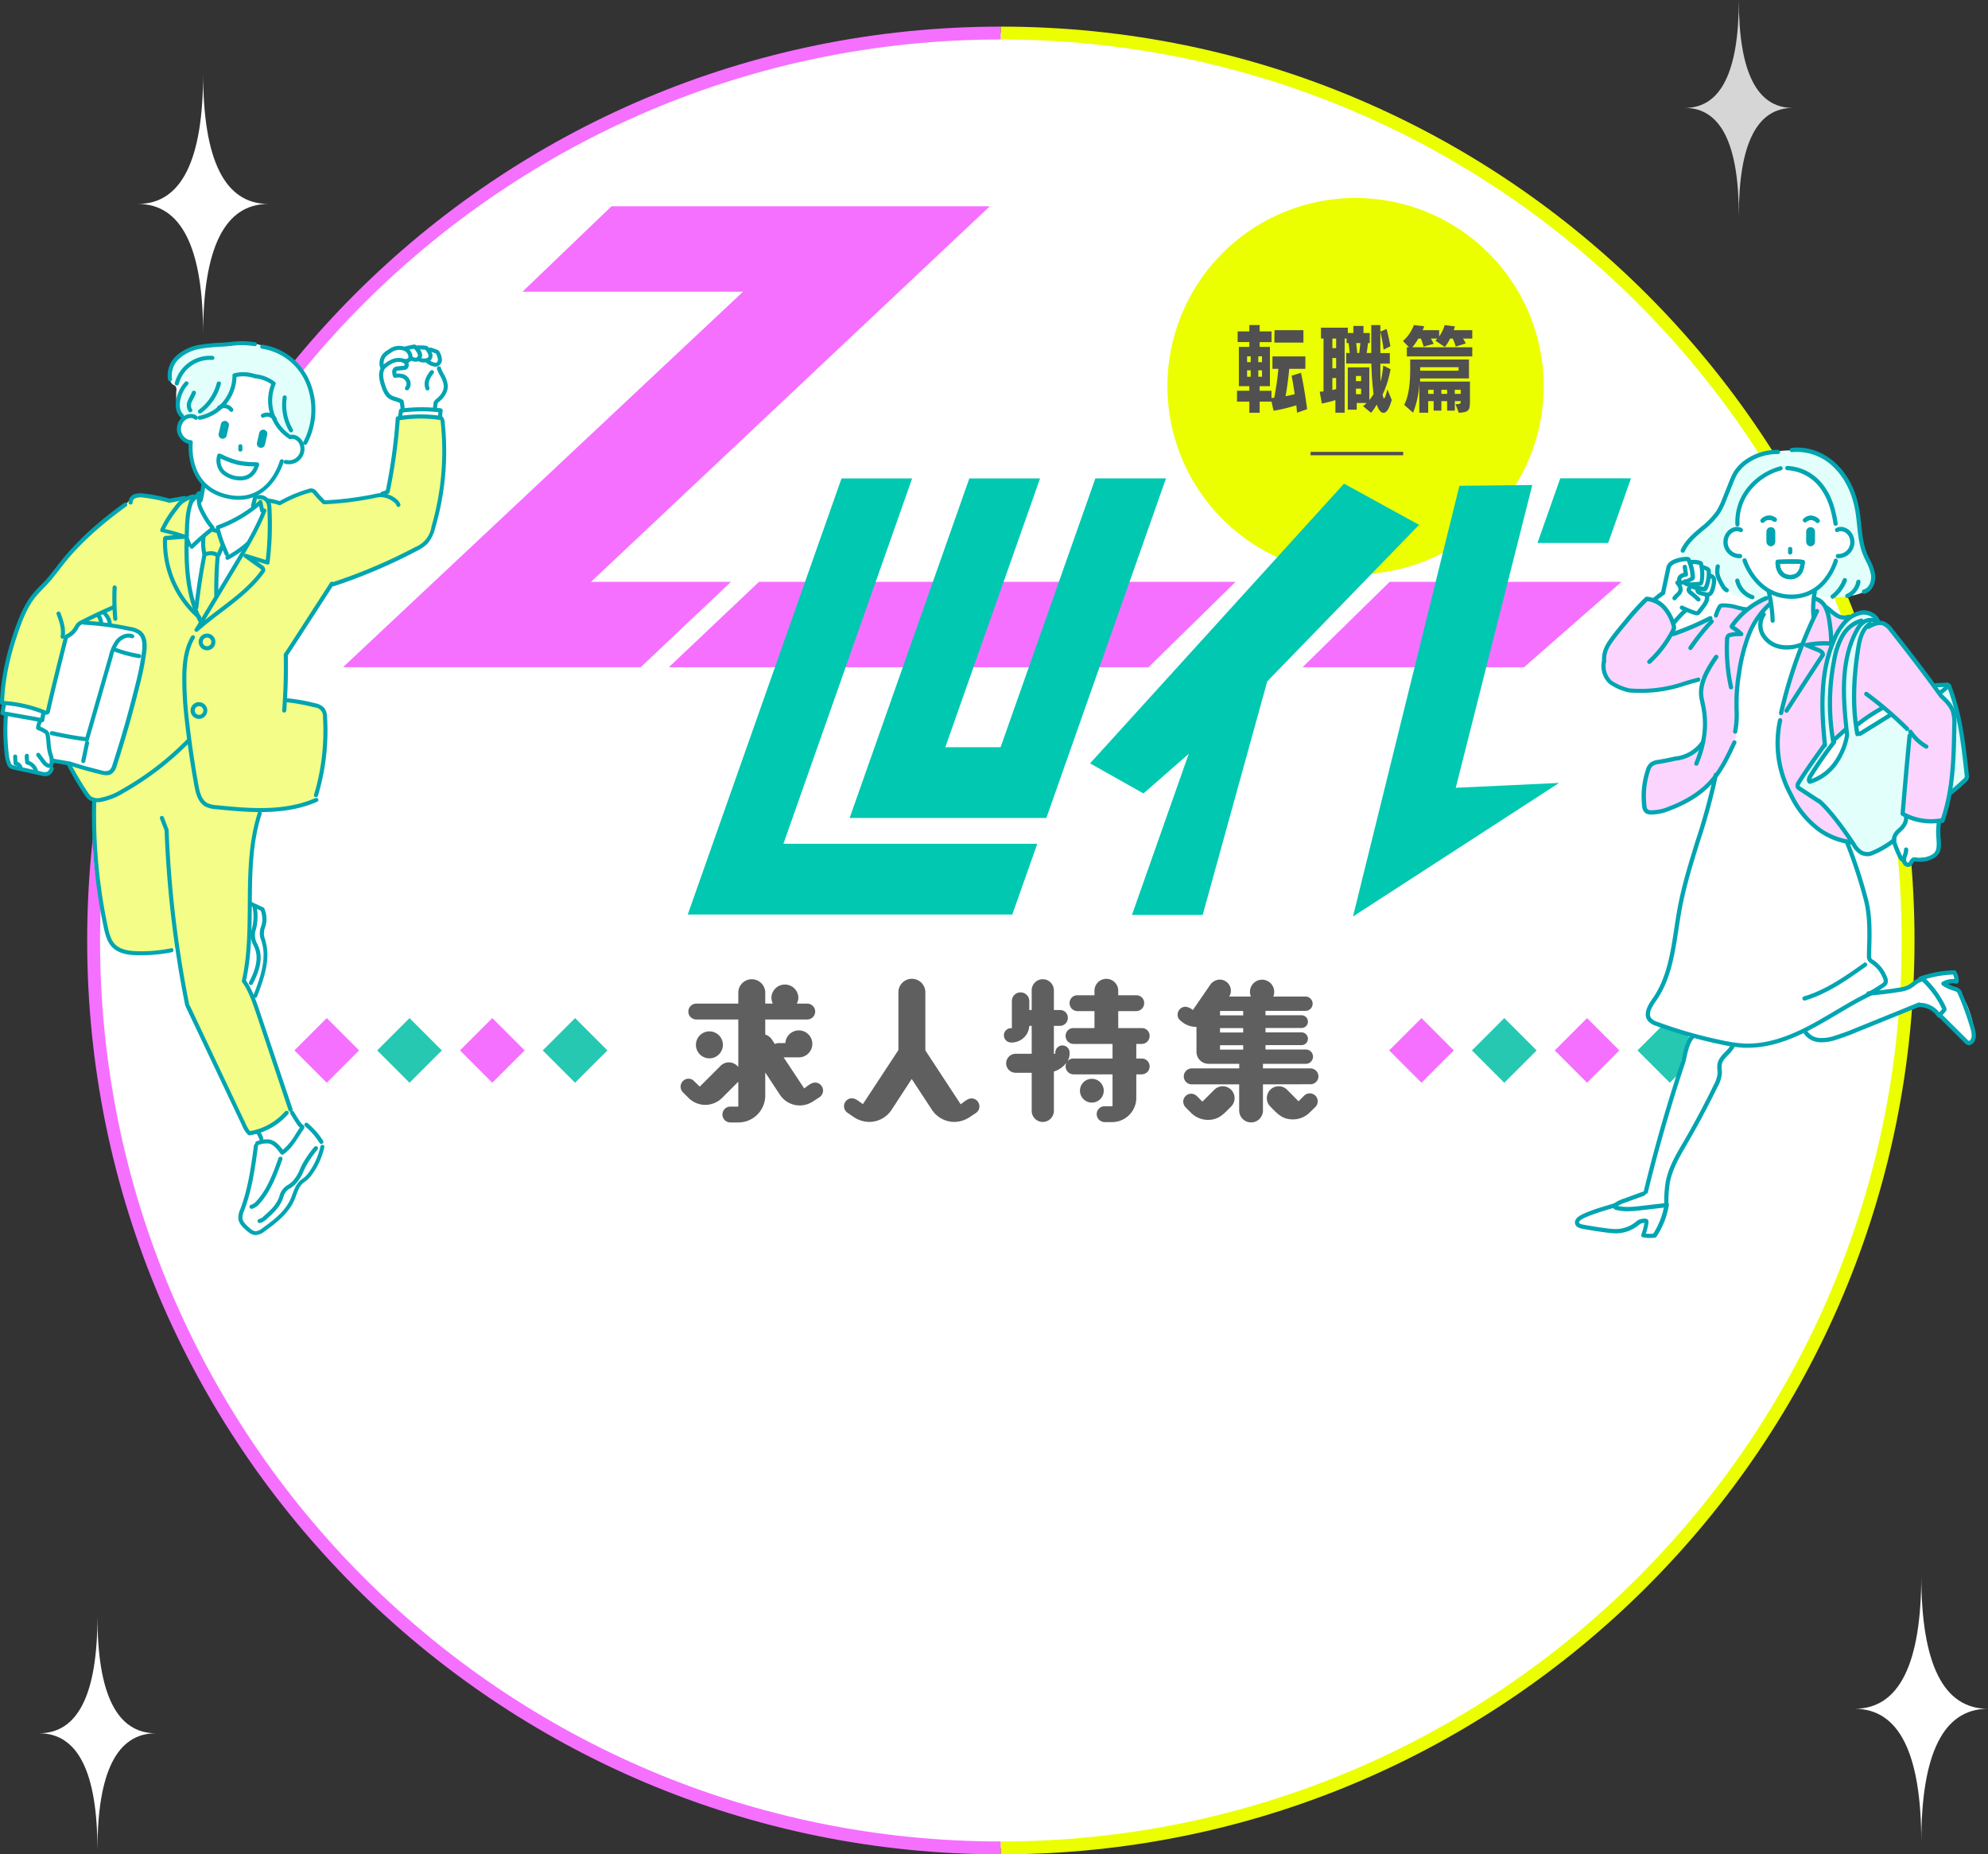 <svg xmlns="http://www.w3.org/2000/svg" viewBox="0 0 772.37 720.29"><rect x="0" y="0" width="772.37" height="720.29" fill="#333333" stroke="none"/><defs><style>.cls-1{fill:#fff;}.cls-2{opacity:0.8;}.cls-3,.cls-4{fill:none;stroke-width:5px;}.cls-3{stroke:#f570ff;}.cls-4{stroke:#ebff00;}.cls-5{fill:#ebff00;}.cls-6{fill:#505050;}.cls-7{fill:#f570ff;}.cls-8{fill:#00c8b1;}.cls-9{fill:#26c8b1;}.cls-10{fill:#5f5f5f;}.cls-11{fill:#00a5b1;}.cls-12{fill:#e3fffb;}.cls-13{fill:#fcd5fe;}.cls-14{fill:#f4fd87;}</style></defs><g id="レイヤー_2" data-name="レイヤー 2"><g id="レイヤー_1-2" data-name="レイヤー 1"><g id="グループ_952" data-name="グループ 952"><path id="パス_1161" data-name="パス 1161" class="cls-1" d="M104.27,79.22q-25.35,0-25.35-50.71,0,50.7-25.36,50.71,25.36,0,25.36,50.71,0-50.71,25.35-50.71"/></g><g id="グループ_952-2" data-name="グループ 952-2"><path id="パス_1161-2" data-name="パス 1161-2" class="cls-1" d="M772.37,663.75q-25.92,0-25.92-51.84,0,51.84-25.92,51.84,25.92,0,25.92,51.84,0-51.84,25.92-51.84"/></g><g id="グループ_952-4" data-name="グループ 952-4"><path id="パス_1161-4" data-name="パス 1161-4" class="cls-1" d="M60.56,673.26q-22.7,0-22.7-45.41,0,45.42-22.71,45.41,22.71,0,22.71,45.42,0-45.42,22.7-45.42"/></g><g id="グループ_952-5" data-name="グループ 952-5" class="cls-2"><path id="パス_1161-5" data-name="パス 1161-5" class="cls-1" d="M696.56,41.92q-21,0-21-41.92,0,41.93-21,41.92,21,0,21,41.91,0-41.91,21-41.91"/></g><circle id="楕円形_15" data-name="楕円形 15" class="cls-1" cx="388.85" cy="365.32" r="352.48"/><path class="cls-3" d="M388.85,12.84c-194.67,0-352.48,157.81-352.48,352.48S194.18,717.79,388.85,717.79"/><path class="cls-4" d="M388.85,717.79c194.66,0,352.47-157.81,352.47-352.47S583.51,12.84,388.85,12.84"/><g id="グループ_1222" data-name="グループ 1222"><g id="グループ_971" data-name="グループ 971"><path id="パス_986" data-name="パス 986" class="cls-5" d="M599.75,150A73.09,73.09,0,1,1,526.66,76.9,73.09,73.09,0,0,1,599.75,150"/><rect id="長方形_2057" data-name="長方形 2057" class="cls-6" x="509.17" y="175.52" width="35.99" height="1.33"/><g id="グループ_970" data-name="グループ 970"><path id="パス_1336" data-name="パス 1336" class="cls-6" d="M503.92,160.31c-.07-.93-.18-1.91-.28-2.88a67.16,67.16,0,0,1-8.83,2.13L494,156h-4.61v4.32h-4V156l-4.79,0v-4.22h4.79V150l-4.07,0V134.74h4.07v-1.87l-4.54,0v-4.14h4.54v-2.48h4v2.48l4.64,0v4.15h-4.64v1.87l4,0V150h-4v1.8H494v2.78a9.83,9.83,0,0,0,1.05-.08,106.17,106.17,0,0,0,1.62-11.23h-2.3v-4.83h12.79v4.83H500.9c-.36,3.6-.83,7.35-1.44,10.62,1.26-.21,2.48-.5,3.56-.79-.39-2.63-.83-5.18-1.19-7.17l3.61-1.11c1,4.43,1.76,9.33,2.41,14.12Zm-18-21.9h-1.4v2.27h1.4Zm0,5.44h-1.4v2.49h1.4Zm4.39-5.44h-1.44v2.27h1.44Zm0,5.44h-1.44v2.49h1.44Zm4.86-15.59H506.4v4.82H495.13Z"/><path id="パス_1337" data-name="パス 1337" class="cls-6" d="M529.57,157.76a14.84,14.84,0,0,0,1.4-1.23h-3.86v2.59h-3.48V142.7H532v12.71a18.25,18.25,0,0,0,1.65-2.34,117.38,117.38,0,0,1-.86-11.85h-9.76v-4.1h1.37c-.15-1.26-.29-2.63-.47-3.86h-.75V131.5h-.76v28.81h-3.6v-4.9c-1.76.55-3.57,1-5.26,1.34l-.83-4.61c.47,0,1-.07,1.48-.11V131.5h-1v-4.22h10.44v2.06h2.16V126.6h3.93v2.74h2.44v3.92h-.68c-.15,1.3-.33,2.63-.51,3.86h1.77c0-3.56,0-7.2,0-10.84h3.53v2.52l2.42-1c.6,2.2,1.09,4.44,1.47,6.7l-2.63,1.33a62.86,62.86,0,0,0-1.26-6.95v8.28h3.68v4.1h-3.68c0,2.38,0,4.94.11,7a42.94,42.94,0,0,0,1-6.27l2.85,1.41a38.24,38.24,0,0,1-3.1,9.9c.18.87.36,1.44.58,1.44s.72-1,1.29-3.53l1.69,4.15c-.86,2.91-1.8,5-3.2,5-.94,0-1.88-1-2.63-3.24a19.86,19.86,0,0,1-2.2,3.24ZM519.12,131.5h-1.47v3.74h1.47Zm0,7.56h-1.47v4h1.47Zm0,7.78h-1.47v4.65l1.47-.36Zm9.69-.79h-2v2h2Zm0,4.93h-2v2.13h2Zm-.72-13.86c.14-1.16.32-2.6.43-3.86H526.9c.15,1.26.33,2.66.4,3.86Z"/><path id="パス_1338" data-name="パス 1338" class="cls-6" d="M546.57,138.45v-3.57h.86l-2.37-2.41a15.07,15.07,0,0,0,4.24-6.19l4,.43a14.39,14.39,0,0,1-.57,1.55h6.41v2.41a14.19,14.19,0,0,0,2.13-4.39l4,.5-.46,1.48H572v3.24h-3.6a14.39,14.39,0,0,1,1.08,1.91l-3.93,1.22a15.3,15.3,0,0,0-1.16-3.13h-1a15.58,15.58,0,0,1-2.06,3.28l-3.67-2.45a7.75,7.75,0,0,0,.79-.83h-2.52c.43.73.83,1.52,1.08,2.06l-3.92,1.08a21.43,21.43,0,0,0-1.08-3.13h-.94a25.42,25.42,0,0,1-2.34,3.38H572v3.57ZM565.48,157c1.83,0,2.06-.15,2.06-1.19h-2.31v3.68h-3v-3.68H560v3.68h-3v-3.68h-2.12v4.5h-3.46V148.54A34.47,34.47,0,0,1,549,160.31l-3.46-3.06c1.94-3.67,2.34-9.08,2.34-13.69v-3.92h22.84V147h-19c0,.39,0,.82,0,1.22H571.1v7.2c0,3.9-.22,4.72-4.33,4.9Zm1.19-14.37H551.76V144h14.91ZM557,151.42h-2.13V153H557Zm5.22,0H560V153h2.24Zm5.3,0h-2.31V153h2.3Z"/></g></g><g id="グループ_922" data-name="グループ 922"><path id="パス_1017" data-name="パス 1017" class="cls-7" d="M294.89,226l-35.06,33.19H446.2L480.05,226Z"/><path id="パス_1018" data-name="パス 1018" class="cls-7" d="M630,226h-90.1l-33.85,33.19h86.05Z"/><path id="パス_1019" data-name="パス 1019" class="cls-8" d="M326.94,185.85,267.21,355.22H393.29L403,327.75H304.37l50-141.9Z"/><path id="パス_1020" data-name="パス 1020" class="cls-8" d="M406.53,317.72H330.1l46.5-131.87h27.47l-36.81,104.4h21.48l36.83-104.42H453Z"/><path id="パス_1021" data-name="パス 1021" class="cls-8" d="M567,188.71,525.66,356l80.07-51.88L565.58,306,595.32,188.4Z"/><path id="パス_1022" data-name="パス 1022" class="cls-8" d="M606.19,185.8l-8.85,25.1h27.47l8.85-25.1Z"/><path id="パス_1023" data-name="パス 1023" class="cls-8" d="M423.51,296.52l20.74,11.68,17.6-15.39-22.06,62.58h27.46l25.09-90.73,59-60.79-29.17-16Z"/><path id="パス_1024" data-name="パス 1024" class="cls-7" d="M237.59,80.11,203,113.3h85.69L133.26,259.16H248.94L284,226H229.63L384.57,80.11Z"/></g></g><g id="グループ_963" data-name="グループ 963"><rect id="長方形_2077" data-name="長方形 2077" class="cls-9" x="214.55" y="399.14" width="17.76" height="17.76" transform="translate(-223.07 277.49) rotate(-45)"/><rect id="長方形_2080" data-name="長方形 2080" class="cls-7" x="182.39" y="399.14" width="17.76" height="17.76" transform="translate(-232.49 254.75) rotate(-45)"/><rect id="長方形_2082" data-name="長方形 2082" class="cls-7" x="118.07" y="399.14" width="17.76" height="17.76" transform="translate(-251.33 209.27) rotate(-45)"/><rect id="長方形_2081" data-name="長方形 2081" class="cls-9" x="150.23" y="399.14" width="17.76" height="17.76" transform="translate(-241.91 232.01) rotate(-45)"/></g><g id="グループ_964" data-name="グループ 964"><rect id="長方形_2077-2" data-name="長方形 2077-2" class="cls-9" x="639.87" y="399.14" width="17.76" height="17.76" transform="translate(-98.5 578.24) rotate(-45)"/><rect id="長方形_2080-2" data-name="長方形 2080-2" class="cls-7" x="607.71" y="399.14" width="17.76" height="17.76" transform="translate(-107.91 555.5) rotate(-45)"/><rect id="長方形_2082-2" data-name="長方形 2082-2" class="cls-7" x="543.39" y="399.14" width="17.76" height="17.76" transform="translate(-126.75 510.02) rotate(-45)"/><rect id="長方形_2081-2" data-name="長方形 2081-2" class="cls-9" x="575.55" y="399.14" width="17.76" height="17.76" transform="translate(-117.33 532.76) rotate(-45)"/></g><path class="cls-10" d="M315.84,427.85a9.32,9.32,0,0,1-5.11,1.54,9.2,9.2,0,0,1-7.7-4.12l-5.72-8.69v8.93A10.46,10.46,0,0,1,286.84,436h-3.08a3.08,3.08,0,1,1,0-6.16h3.08v-9.67l-6.28,6.29a9.37,9.37,0,0,1-6.53,2.71,9.23,9.23,0,0,1-6.53-2.71l-2.22-2.22A3.1,3.1,0,0,1,267.5,419a2.86,2.86,0,0,1,2.15.93l2.22,2.15,8.07-8.06a4.58,4.58,0,0,1,3.26-1.36,4.74,4.74,0,0,1,3.64,1.79V396H270.52a3.08,3.08,0,0,1,0-6.16h16.32v-4a5.24,5.24,0,1,1,10.47,0v4h2.95a5.11,5.11,0,0,1-.55-2.4,5.24,5.24,0,0,1,10.47,0,5.15,5.15,0,0,1-.62,2.4h4.07a3.08,3.08,0,0,1,0,6.16H297.31v5.85a4.8,4.8,0,0,1,2.52,1.85l1.23,1.85a2.54,2.54,0,0,1,1.42-.37h2.65a5.24,5.24,0,1,1,5.23,5.54h-5.91l8,12.07c1.17-.86,2.71-2.28,4.25-2.28a3.13,3.13,0,0,1,3.08,3.08,3.22,3.22,0,0,1-1.36,2.59ZM275.63,411.1a5.24,5.24,0,1,1,5.23-5.23A5.27,5.27,0,0,1,275.63,411.1Z"/><path class="cls-10" d="M376.63,434a11.07,11.07,0,0,1-5.85,1.79,10.45,10.45,0,0,1-8.69-4.68l-7.88-12-7.82,12a10.43,10.43,0,0,1-8.68,4.68,10.92,10.92,0,0,1-5.86-1.79l-2.52-1.72a3.08,3.08,0,0,1,1.66-5.67c1.48,0,3.08,1.48,4.25,2.28l13.8-21V385.67a5.24,5.24,0,1,1,10.47,0V408l13.73,20.94c1.17-.8,2.71-2.28,4.19-2.28a3.1,3.1,0,0,1,1.72,5.67Z"/><path class="cls-10" d="M429.16,435.86a3.13,3.13,0,0,1-3.08-3.08,3.08,3.08,0,0,1,3.08-3.08h3.08V417.32H417.09a3.09,3.09,0,0,1-3.08-3.08,3.3,3.3,0,0,1,.37-1.54,9.45,9.45,0,0,1-4.93,3.51v15.28a4.31,4.31,0,0,1-8.62,0V416.7h-6.22a3.67,3.67,0,0,1-3.7-3.69,3.71,3.71,0,0,1,3.7-3.69h6.22V398.48h-.93a6.85,6.85,0,0,1-6.77,6.46h-.25a2.78,2.78,0,1,1,.25-5.54V388.87a3.34,3.34,0,0,1,3.39-3.39,3.38,3.38,0,0,1,3.38,3.39v3.45h.93v-7.64a4.31,4.31,0,1,1,8.62,0v7.64h2.34a3,3,0,0,1,3.08,3.08,3.09,3.09,0,0,1-3.08,3.08h-2.34v10.84H410v-.62a2.78,2.78,0,0,1,5.55,0v.62a5.55,5.55,0,0,1-.86,2.95,3,3,0,0,1,2.4-1.11h15.15V405.5H417.09a3.09,3.09,0,0,1-3.08-3.08,3,3,0,0,1,3.08-3.08h8.13v-6.59h-6.59a3.09,3.09,0,0,1-3.08-3.08,3,3,0,0,1,3.08-3.08h6.59v-1.54a4.62,4.62,0,1,1,9.23,0v1.54h7a3,3,0,0,1,3.08,3.08,3.09,3.09,0,0,1-3.08,3.08h-7v6.59h9.12a3,3,0,0,1,3.08,3.08,3.09,3.09,0,0,1-3.08,3.08h-2.1v5.66h2.1a3.06,3.06,0,0,1,3.08,3.08,3.09,3.09,0,0,1-3.08,3.08h-2.1v9.12a9.42,9.42,0,0,1-9.23,9.42Zm-4.74-7.58a4.62,4.62,0,1,1,0-9.23,4.62,4.62,0,0,1,0,9.23Z"/><path class="cls-10" d="M490.68,421.2v10.16a4.62,4.62,0,0,1-9.24,0V421.2H463a3.08,3.08,0,0,1-3.08-3.08A3.13,3.13,0,0,1,463,415h18.47v-1.78h-12a4.66,4.66,0,0,1-4.62-4.62v-9.73h-.18a8.74,8.74,0,0,1-4.74-1.42c-1.23-.92-2.41-1.6-2.41-3.33a3.09,3.09,0,0,1,3.08-3.07,5.19,5.19,0,0,1,2.84,1.29l6.83-9.92a4.6,4.6,0,0,1,3.64-1.91,4.34,4.34,0,0,1,4.31,4.38,3.9,3.9,0,0,1-.68,2.21H486a4.42,4.42,0,0,1-.37-1.84,4.71,4.71,0,1,1,9.42,0,4.42,4.42,0,0,1-.37,1.84h12.69a2.78,2.78,0,0,1,0,5.55h-15.7v1.72h13.85a2.47,2.47,0,1,1,0,4.93H491.67v1.72h13.85a2.47,2.47,0,1,1,0,4.93H491.67v1.72h15.51a2.78,2.78,0,1,1,0,5.55h-16.5V415h18.48a3.13,3.13,0,0,1,3.08,3.08,3.09,3.09,0,0,1-3.08,3.08Zm-30.05,8.93a3.4,3.4,0,0,1-.93-2.22,3.13,3.13,0,0,1,3.08-3.08,3.28,3.28,0,0,1,2.22.93l2.15,2.15,4.62-4.61a4.6,4.6,0,0,1,3.27-1.36,4.61,4.61,0,0,1,3.26,7.88c-2.83,2.84-4.74,5.18-9,5.18a9.37,9.37,0,0,1-6.53-2.71ZM483,392.69h-9v1.72h9Zm0,6.65h-9v1.72h9Zm0,6.65h-9v1.72h9Zm25.87,26.11a9.23,9.23,0,0,1-6.53,2.71c-4.19,0-6-2.15-8.81-5a4.61,4.61,0,1,1,6.53-6.52l4.44,4.49,2.21-2.22a3.12,3.12,0,0,1,2.16-.86,3.06,3.06,0,0,1,3.08,3.08,3.12,3.12,0,0,1-.86,2.16Z"/><g id="グループ_966" data-name="グループ 966"><path id="パス_1164" data-name="パス 1164" class="cls-1" d="M664.39,222.94c.59.7.85,1.72,1.59,2.19a13.13,13.13,0,0,0-2.34-3.92,11.52,11.52,0,0,0-2.44-2.44,11.67,11.67,0,0,0,1.57,2.81c.5.5,1.17.82,1.62,1.36"/><path id="パス_1165" data-name="パス 1165" class="cls-1" d="M655.2,217.23c-.51,0-1-.07-1.53-.07a2.2,2.2,0,0,0,.37.07,5.62,5.62,0,0,0,1.16,0"/><path id="パス_1166" data-name="パス 1166" class="cls-1" d="M754.88,381.9a9.28,9.28,0,0,1,4.74-.72c-.12-1.11-.24-2.21-.37-3.31-3.62-1-7.5,0-11,1.43s-6.69,3.44-10.24,4.67a25.13,25.13,0,0,1-10.74,1.32l6-3.72a19.2,19.2,0,0,0-5.29-7.22,4.34,4.34,0,0,1-1.48-1.75,4.1,4.1,0,0,1-.08-1.56c.47-6-.14-12.05-.75-18.05a28.68,28.68,0,0,0-1.76-8.23l-6-18a3.26,3.26,0,0,1,2.45,1.37,14.58,14.58,0,0,0,1.88,2.2c1.75,1.4,4.3,1,6.43.36a41.56,41.56,0,0,0,7.69-3.55,14.13,14.13,0,0,0,2,4.64c.79,1,2.18,3.13,2.95,4.18s1.06-.94,2-1.54a12.32,12.32,0,0,1,1.08-.69,5.74,5.74,0,0,1,1.68-.41l4-.53a5.27,5.27,0,0,0,2.66-.88c1.27-1,1.23-3,1-4.61a28.55,28.55,0,0,0-1.26-5.62l1.14-.35c-.34-1.21.41-2.43,1-3.55a12.09,12.09,0,0,0,.67-1.52,59.52,59.52,0,0,0,1.55-6.46,3.2,3.2,0,0,1,.37-1A3.48,3.48,0,0,1,758,308l4.68-3.58a3.24,3.24,0,0,0,1-1,2.7,2.7,0,0,0,.26-.91,23.36,23.36,0,0,0-.22-6.73,210,210,0,0,0-5.16-25.83c-.45-1.7-1.25-3.69-3-3.95-1.3-.2-2.79.69-3.43-.45l-1.32.42-4.32-5.8-8.7-11.69a30,30,0,0,0-3.42-4.05,14,14,0,0,0-5.33-3,5.08,5.08,0,0,0-4.78-3.34,10.46,10.46,0,0,0-5.84,1.93,1.94,1.94,0,0,1-.8.36,2,2,0,0,1-.8-.13c-2.46-.79-5-1.63-6.85-3.46-1.14-1.14-2-2.63-3.35-3.46a7.08,7.08,0,0,1-1.17-.72,1.13,1.13,0,0,1-.35-1.24c.24-.51.9-.6,1.46-.62,3.11-.06,6.21.35,9.33.31a16,16,0,0,0,8.91-2.33,4.87,4.87,0,0,0,2.13-5.42,27.31,27.31,0,0,0-1.38-4.51,54.7,54.7,0,0,1-1.64-6.56c-.89-4.32-1.78-8.63-2.46-13.48-.91-4.15-1.84-8.37-3.87-12.1A22.53,22.53,0,0,0,697.47,175a37,37,0,0,0-13,1.75,19,19,0,0,0-10.14,7.95,48.73,48.73,0,0,0-2.82,6.72,38.9,38.9,0,0,1-13.11,16.93c-2.57,1.88-5.68,3.94-5.84,7.12a1.72,1.72,0,0,0,.41,1.37,1.37,1.37,0,0,0,.66.3c.51,0,1,0,1.53.07,1.83-.11,3.75-.66,5.14.45a4,4,0,0,1,.86,1.09,11.76,11.76,0,0,1,2.44,2.44,13.34,13.34,0,0,1,2.34,3.92l.22.16c.3.11.63.13.93.23a3.64,3.64,0,0,1,1.49,1.34c3.32,4,8.91,5.25,14.06,6.19a16.52,16.52,0,0,1-3.79,4,25.76,25.76,0,0,0-7.17-1.85,4.15,4.15,0,0,0-2.39.23c-1.46.76-1.71,2.77-2.87,3.93s-3,1.28-4.61,1.68c-4.24,1.09-7.67,4.74-12,5a6.24,6.24,0,0,1,.71-4.23c1.5-2.33,4.37-4.11,4.86-4.8a4.35,4.35,0,0,0,6-.31c1.43-1.64,1.4-4.13,2.64-5.91a24,24,0,0,0,1.84-2.32,4.11,4.11,0,0,0,.13-3.33c-.74-.47-1-1.49-1.6-2.19-.46-.54-1.12-.86-1.62-1.36a11.67,11.67,0,0,1-1.57-2.81h0a11.2,11.2,0,0,0-4.62-1.37l-1.36-.17a7.62,7.62,0,0,1-1.17,0,2.29,2.29,0,0,1-.36-.07,5.59,5.59,0,0,0-3.57,1.1c-1.35,1.11-1.83,2.94-2.24,4.64-.67,2.82-1,4.64-1.91,7.66-.61-.53-3,2.37-3.69,2.7s-.29-.95-1-.65-1.49.35-2.19.65a7,7,0,0,0-2.34,2c-5,5.86-10.18,11.92-12.62,19.24a10.9,10.9,0,0,0-.59,6.06,8.58,8.58,0,0,0,4.52,5.24,19.42,19.42,0,0,0,6.86,1.76,53.6,53.6,0,0,0,26.79-4.06c-1.26,4.26-.22,8.8.44,13.18s.84,9.25-1.78,12.83a13.33,13.33,0,0,1-6.82,4.5,59.29,59.29,0,0,1-8.14,1.65,7.79,7.79,0,0,0-3.16,1.06,6.81,6.81,0,0,0-2.35,3.67c-1.11,3.48-1.2,7.2-1.28,10.86a6.13,6.13,0,0,0,.44,3,2.5,2.5,0,0,0,2.63,1.3,25.23,25.23,0,0,0,13-3.89,74.88,74.88,0,0,0,10.89-8.4c-1.6,13.4-7.43,25.91-10,39.14-.69,3.53-1.16,7.11-2.07,10.59-.43,1.65-1,3.28-1.39,4.93-1.19,4.69-1.47,9.58-2.56,14.3-1.33,5.78-3.86,11.21-6.38,16.59-1,2.15-2,4.3-3,5.93.5,2,2.47,3.25,4.42,3.87s4,.8,5.9,1.66c.65.3,1.27.69,1.95.93,2,.71,4.4.22,5.68,1.33-4,3.71-4.94,9.58-6.13,14.93-.75,3.41-1.71,6.78-2.66,10.15-3.36,11.87-6.71,23.74-10.2,35.63a40.11,40.11,0,0,0-7.78,3,37.38,37.38,0,0,1-5.11,2.44c-1.75.58-3.61.77-5.41,1.19a21,21,0,0,0-7.42,3.4,1.64,1.64,0,0,0-.81,1.07,1.58,1.58,0,0,0,.87,1.28c2.81,1.9,6.37,2.16,9.75,2.36a34.54,34.54,0,0,0,6.35,0,11.81,11.81,0,0,0,5.88-2.23,7.93,7.93,0,0,1,1.6-1.15,1.72,1.72,0,0,1,1.86.18,1.88,1.88,0,0,1,.35,1.78c-.14.61-.43,1.19-.53,1.82a1.44,1.44,0,0,0,.37,1.33,1.86,1.86,0,0,0,1.38.24l1.4-.12a2.27,2.27,0,0,0,1.11-.29,2.17,2.17,0,0,0,.67-.91,71.79,71.79,0,0,0,3.17-7.45,11.34,11.34,0,0,0,.75-3,18.21,18.21,0,0,0-.12-2.76,23.73,23.73,0,0,1,2.2-11.38,286.49,286.49,0,0,0,17.49-32.46,8.3,8.3,0,0,0,1.08-4.33,16.82,16.82,0,0,1-.58-3,5.41,5.41,0,0,1,1.2-2.72,23.34,23.34,0,0,1,5.19-5.71c4,1.85,8.79,1.12,13-.32s8.16-3.59,12.49-4.57a2.81,2.81,0,0,1,1-.09,3.25,3.25,0,0,1,1.29.73c4.27,3.21,10.31,2,15.38.28a138.29,138.29,0,0,0,19.36-8.08,52.66,52.66,0,0,1,6.78-3.13,8.55,8.55,0,0,1,3.78-.57,8,8,0,0,1,3.42,1.46c5.94,4,8.9,11.66,15.7,13.9,1.44-5.14.07-9.55-1.6-14s-5.13-8.45-9.74-9.53"/><path id="パス_1167" data-name="パス 1167" class="cls-11" d="M725.74,241.05a4.78,4.78,0,0,0,1.6,0,2.41,2.41,0,0,0,.42-.16,4.6,4.6,0,0,0-2,.13"/><path id="パス_1168" data-name="パス 1168" class="cls-12" d="M733.85,278.29a10.92,10.92,0,0,0-3.52,1.65l-6.61,4.15a1.87,1.87,0,0,1-1.62.4c-.56-.24-.73-.93-.82-1.52a87.83,87.83,0,0,1,1.4-34.18,8.14,8.14,0,0,1,2.2-4.46c1.08-.92,2.59-1.26,3.62-2.25a.72.72,0,0,0,.29-.58c0-.27-.34-.42-.6-.5l-.43-.09a1.45,1.45,0,0,1-.42.16,4.53,4.53,0,0,1-1.6,0,5.93,5.93,0,0,0-2.14,1.15,12.25,12.25,0,0,0-2.9,3.94,41,41,0,0,0-3.29,8.64c-2,7.91-1.63,16.27-.33,24.33.56,3.47,1.26,7.12.07,10.43a19.33,19.33,0,0,1-4,5.87c-1.39,1.58-2.77,3.15-4.14,4.73s-3.1,3.3-5.19,3.13c-.11-2.08,1.15-3.95,2.31-5.67s2.38-3.6,3.51-5.44a14.44,14.44,0,0,0,1.94-4.15,16.52,16.52,0,0,0,0-5.48,97.36,97.36,0,0,1,.84-25.4,31.68,31.68,0,0,1,2.63-9.12,13.64,13.64,0,0,1,6.59-6.6,8.52,8.52,0,0,1,3.82-.39l.25,0a4.55,4.55,0,0,1,2-.13,1.16,1.16,0,0,0,.1-2.13,3.39,3.39,0,0,0-1.19-.42,11.87,11.87,0,0,0-2.14-.31,17.73,17.73,0,0,0-2.52.13c-1.13.12-2.42.32-3,1.28-3.34,5.07-7,9.44-8.79,14.73-3.66,10.6-1.84,22.18-1.11,33.38a3.75,3.75,0,0,1-.1,1.49,4.13,4.13,0,0,1-.82,1.2,81.34,81.34,0,0,0-10,14.22,1.26,1.26,0,0,0-.21.78c.18.84,1.68.43,2.19,1.13a53.83,53.83,0,0,1,17.95,18,34.22,34.22,0,0,0,3.44,5.15,4.66,4.66,0,0,0,1.66,1.29,4.84,4.84,0,0,0,2.42.14,18,18,0,0,0,12.91-8.7,9.16,9.16,0,0,0,1.41-4.83c0-.77-.21-1.53-.28-2.29a16.41,16.41,0,0,1,.17-3.5l2.21-18c.42-3.39.82-6.93-.35-10.14s-4.45-5.92-7.8-5.24"/><path id="パス_1169" data-name="パス 1169" class="cls-12" d="M759.53,272.07a45.79,45.79,0,0,0-2.76-5.29c-.89.51-1.75,1.06-2.6,1.65-.23.16-.48.37-.47.65a.91.91,0,0,0,.22.45q3.2,4.2,6.08,8.62a4.63,4.63,0,0,0,.53-3.07,11.46,11.46,0,0,0-1-3"/><path id="パス_1170" data-name="パス 1170" class="cls-12" d="M760.57,277.62c-1.58.74-1.87,2.82-2,4.56-.09,1.93-.19,3.87-.21,5.8-.09,6.46.55,13-.82,19.33,1.6.32,3-1.1,4-2.38l1.63-2.08a3.44,3.44,0,0,0,.93-3.22,147.57,147.57,0,0,0-3.56-22"/><path id="パス_1171" data-name="パス 1171" class="cls-13" d="M685.52,232a6.19,6.19,0,0,0-3,1.74,8.14,8.14,0,0,1-2.91,2c-2.24.65-4.51-.85-6.83-1.09a6.57,6.57,0,0,0-6.75,4.52,5.3,5.3,0,0,1-.48,1.35,3.58,3.58,0,0,1-1.78,1.21,87.19,87.19,0,0,1-14.39,4.56c1.72-2.8.94-6.63-1.17-9.14s-5.29-3.9-8.48-4.68c.36.15-.2.68-.74,1.2a112.21,112.21,0,0,0-11,13,27.41,27.41,0,0,0-4.63,8c-.93,2.93-.8,6.38,1.08,8.82a11.39,11.39,0,0,0,5.93,3.6,34.37,34.37,0,0,0,15.94.57,81.92,81.92,0,0,0,15.36-4.73c.4.76,0,1.67-.23,2.5-.62,2.17-.14,4.48.26,6.7a92.22,92.22,0,0,1,1.24,9.79c.16,2.39.2,4.93-1,7a10.3,10.3,0,0,1-4.31,3.64,24.62,24.62,0,0,1-9.54,2.66c-2.13,0-5.72,1.63-6.84,3.3s-1.55,5.35-1.82,7.33a43.49,43.49,0,0,0-.41,5.47c0,1.62.28,3.6,1.8,4.17a3.91,3.91,0,0,0,1.7.14,32.53,32.53,0,0,0,21.67-10.32,45.28,45.28,0,0,0,5.19-7.34,44.21,44.21,0,0,0,3.81-7.71c3-8.23,2-17.26,2.32-26,.42-10.18,3.16-21,10.93-27.62.9-.77,2-1.71,1.83-2.89a2.32,2.32,0,0,0-2.69-1.69"/><path id="パス_1172" data-name="パス 1172" class="cls-12" d="M721.81,203.06c-.34-7-2.06-14.1-6.25-19.69s-11.07-8.25-18.15-8.18a43,43,0,0,0-13.18,1.7c-4.22,1.4-8.17,4.07-10.29,8a42.53,42.53,0,0,0-2.27,5.76c-2.18,5.9-7.93,12.88-12.69,17-3.35,2.91-7.84,5.56-6.06,8.48.12.18,0,.43.06.62a1.07,1.07,0,0,0,.8.44c2,.37,4.07-.1,6,.61,2.42.9,3.73,3.43,5.26,5.51a33.67,33.67,0,0,0,5.44,5.56,20.36,20.36,0,0,0,17,3.75c.21-2.62-2.21-4.56-4.08-6.4a21.14,21.14,0,0,1-5-7.68,4.57,4.57,0,0,0-1.12-2c-.83-.7-2-.64-3.09-.88a5.32,5.32,0,0,1-4-5.91,5,5,0,0,1,5.87-3.84c-1.39-1.14-1.36-3.25-1-5,1.16-6.45,4.71-12.64,10.3-16.07s13.26-3.65,18.53.25a19.5,19.5,0,0,1,4.62,5.09A30,30,0,0,1,713,202.27c.17,1.17.37,2.53,1.39,3.12a7.22,7.22,0,0,0,1.94.51,4.54,4.54,0,0,1,3.11,5,6.1,6.1,0,0,1-4.11,4.61,3.66,3.66,0,0,0-1.21.54,3.22,3.22,0,0,0-.78,1.27c-1.83,4.43-4.88,8.22-7.76,12a1.94,1.94,0,0,0-.48,1c0,.93,1.18,1.32,2.11,1.38,5.94.4,11.55.6,17-1.76.58-.25,1.58-1.76,2-2.24a3.63,3.63,0,0,0,.75-1.86c1-5.75-3.51-10.93-4.68-16.64a40.74,40.74,0,0,1-.51-6.25"/><path id="パス_1173" data-name="パス 1173" class="cls-13" d="M700.75,307.13c-.48-.35-1.24-.15-1.64-.59-.63-.72-.16-1.83.34-2.64L707.26,291a8.23,8.23,0,0,0,1.48-6.06c-.27-7.83-.37-15.71.86-23.44s3.84-15.37,8.56-21.62a16.86,16.86,0,0,1-11.54-7.13c-.24-.35-.54-.76-1-.77s-.79.46-1,.9c-.64,1.49.36,3.21-.14,4.76-3.21,10-3.43,13.42-6.89,20.23a62.58,62.58,0,0,0-5.89,38.52c1.21,7.12,3.78,14.22,8.7,19.5,3,3.23,6.76,5.65,10.47,8,2.56,1.64,5.64,3.35,8.49,2.27a102.88,102.88,0,0,1-8.23-10.6c-2.66-3.72-5.4-4.88-10.42-8.48"/><path id="パス_1174" data-name="パス 1174" class="cls-13" d="M716.52,246.08a13,13,0,0,0-1.87,4.11A80.73,80.73,0,0,0,712.14,287l4.12-3.49a2,2,0,0,0,.7-.84,2.08,2.08,0,0,0,0-1.08,75.39,75.39,0,0,1-.53-16.1A63.56,63.56,0,0,1,718,253.32a28.55,28.55,0,0,1,5.17-11,.69.69,0,0,0,.34-.65,13.19,13.19,0,0,0-4.89,2.42,11.07,11.07,0,0,0-2.11,2"/><path id="パス_1175" data-name="パス 1175" class="cls-13" d="M756.93,272.79a17,17,0,0,0-2.66-3c-8-7.79-12.23-18.91-20.73-26.13a8,8,0,0,0-3.1-1.84c-1.17-.31-2.56-.09-2.8.93a7.12,7.12,0,0,0-4.75,4.73,25.33,25.33,0,0,0-1,6.89c-.66,9-2.81,18.2-.39,26.88a84.36,84.36,0,0,1,7.93-6,2.83,2.83,0,0,1,1.62-.65,2.78,2.78,0,0,1,1.55.72,55.71,55.71,0,0,1,9,8.41,4.77,4.77,0,0,1,1.12,1.77,5.21,5.21,0,0,1-.05,2.29A197.44,197.44,0,0,0,740,315.6a1,1,0,0,0,.81,1.22l.17,0c3.4,1.05,6.87,2.1,10.43,2.1a4.55,4.55,0,0,0,3.18-.94,5.07,5.07,0,0,0,1.16-3.07c1.71-11.92,3.42-23.95,2.7-36a12.87,12.87,0,0,0-1.5-6.16"/><path id="パス_1176" data-name="パス 1176" class="cls-11" d="M713.44,217a.83.83,0,0,0-1,.58c-.15.55-3.82,13.37-16.44,13.37-12.94,0-17.23-13-17.41-13.51a.82.82,0,0,0-1.57.5c0,.15,4.82,14.66,19,14.66,13.89,0,18-14.44,18-14.58a.83.83,0,0,0-.58-1"/><path id="パス_1177" data-name="パス 1177" class="cls-11" d="M676.74,205.16c-2-1.15-4.43-.15-5.71,1.38a6.26,6.26,0,0,0,4.83,10.29h.2a.82.82,0,0,0,.8-.85h0a.83.83,0,0,0-.85-.8,4.62,4.62,0,0,1-3.71-7.58c.84-1,2.46-1.68,3.62-1a.82.82,0,0,0,.84-1.42h0"/><path id="パス_1178" data-name="パス 1178" class="cls-11" d="M713.34,205.16a.81.81,0,0,0-.31,1.12.82.82,0,0,0,1.12.32h0c1.16-.67,2.78,0,3.62,1a4.62,4.62,0,0,1-3.71,7.58.82.82,0,0,0-.83.82.83.83,0,0,0,.78.83h.2a6.28,6.28,0,0,0,4.83-10.3c-1.28-1.52-3.71-2.53-5.71-1.37"/><path id="パス_1179" data-name="パス 1179" class="cls-11" d="M691.48,181.18a24.6,24.6,0,0,0-12.85,8.55,21.12,21.12,0,0,0-4.4,14,.84.84,0,0,0,.83.78h0a.83.83,0,0,0,.78-.88h0a19.4,19.4,0,0,1,4.06-12.91,22.94,22.94,0,0,1,12-8,.83.83,0,1,0-.45-1.59"/><path id="パス_1180" data-name="パス 1180" class="cls-11" d="M694.54,181a.83.83,0,1,0-.07,1.65h0a17.09,17.09,0,0,1,12.87,7.15c2.52,3.44,4.1,7.8,5,13.72a.83.83,0,0,0,.82.71h.12a.82.82,0,0,0,.69-.94c-.9-6.2-2.57-10.79-5.26-14.46A18.51,18.51,0,0,0,694.54,181"/><path id="パス_1181" data-name="パス 1181" class="cls-11" d="M717,224.6a.82.82,0,0,0-1.06.49,13.73,13.73,0,0,1-4.43,6,.83.83,0,0,0-.15,1.16.84.84,0,0,0,1.16.15,15.41,15.41,0,0,0,5-6.76.82.82,0,0,0-.49-1.06"/><path id="パス_1182" data-name="パス 1182" class="cls-11" d="M681.12,231.18a8.08,8.08,0,0,1-5.34-5.84.83.83,0,0,0-1.62.35,9.66,9.66,0,0,0,6.47,7.07.83.83,0,0,0,.49-1.58"/><path id="パス_1183" data-name="パス 1183" class="cls-11" d="M726.43,217.29c-.39-.81-.78-1.62-1.12-2.45-1.41-3.47-1.79-7.17-2.2-11.08-.2-1.91-.4-3.89-.74-5.82-.85-4.87-3-11.82-8.41-17.26-4.92-5-11.61-7.45-17.87-6.7a.82.82,0,1,0,.17,1.64h0a20.29,20.29,0,0,1,16.5,6.22c5.12,5.14,7.15,11.74,8,16.38.33,1.87.53,3.83.73,5.71.4,3.86.81,7.84,2.31,11.53.35.87.76,1.71,1.17,2.55a19.29,19.29,0,0,1,1.9,5.09c.39,2.39-.6,5.32-2.87,5.9a.81.81,0,0,0-.61,1,.83.83,0,0,0,.81.63l.2,0c3.19-.8,4.61-4.65,4.1-7.77a20.24,20.24,0,0,0-2.05-5.53"/><path id="パス_1184" data-name="パス 1184" class="cls-11" d="M722.2,225.22a.82.82,0,0,0-1,.66v0a6.55,6.55,0,0,1-3.79,4.83.82.82,0,0,0,.33,1.58.87.87,0,0,0,.32-.06,8.27,8.27,0,0,0,4.77-6.07.84.84,0,0,0-.68-1"/><path id="パス_1185" data-name="パス 1185" class="cls-11" d="M688,204.82a1.65,1.65,0,0,0-1.65,1.65h0v4a1.65,1.65,0,0,0,1.65,1.65h0a1.66,1.66,0,0,0,1.66-1.65v-4a1.65,1.65,0,0,0-1.65-1.65h0"/><path id="パス_1186" data-name="パス 1186" class="cls-11" d="M703.45,204.82a1.65,1.65,0,0,0-1.65,1.65h0v4a1.65,1.65,0,0,0,3.3,0v-4a1.65,1.65,0,0,0-1.65-1.65h0"/><path id="パス_1187" data-name="パス 1187" class="cls-11" d="M690.49,217.44a.84.84,0,0,0-.64.75c-.14,1.93.58,4.51,2.23,5.7a5.88,5.88,0,0,0,3.46,1.1,5.53,5.53,0,0,0,2.16-.41c2.14-.87,3.28-2.92,3.49-6.29a.88.88,0,0,0-.16-.54c-.61-.82-10.44-.32-10.53-.31m6.58,5.61a4.27,4.27,0,0,1-4-.5A5,5,0,0,1,691.5,219c1.74-.05,6.19-.08,8,0-.35,2.89-1.51,3.7-2.39,4.06"/><path id="パス_1188" data-name="パス 1188" class="cls-11" d="M704,200.31a4.27,4.27,0,0,0-3.07,1,.83.83,0,1,0,1,1.29l0,0a2.74,2.74,0,0,1,1.89-.59,2.68,2.68,0,0,1,1.77.89.83.83,0,0,0,1.24-1.09h0a4.33,4.33,0,0,0-2.88-1.44"/><path id="パス_1189" data-name="パス 1189" class="cls-11" d="M687,200.31a4.33,4.33,0,0,0-2.88,1.44.83.83,0,0,0,1.24,1.09,2.63,2.63,0,0,1,3.66-.29.83.83,0,0,0,1.07-1.26l0,0a4.32,4.32,0,0,0-3.07-1"/><path id="パス_1190" data-name="パス 1190" class="cls-11" d="M688,204.82a1.65,1.65,0,0,0-1.65,1.65h0v4a1.65,1.65,0,0,0,1.65,1.65h0a1.66,1.66,0,0,0,1.66-1.65v-4a1.65,1.65,0,0,0-1.65-1.65h0"/><path id="パス_1191" data-name="パス 1191" class="cls-11" d="M703.45,204.82a1.65,1.65,0,0,0-1.65,1.65h0v4a1.65,1.65,0,0,0,3.3,0v-4a1.65,1.65,0,0,0-1.65-1.65h0"/><path id="パス_1192" data-name="パス 1192" class="cls-11" d="M690.49,217.44a.84.84,0,0,0-.64.75c-.14,1.93.58,4.51,2.23,5.7a5.88,5.88,0,0,0,3.46,1.1,5.53,5.53,0,0,0,2.16-.41c2.14-.87,3.28-2.92,3.49-6.29a.88.88,0,0,0-.16-.54c-.61-.82-10.44-.32-10.53-.31m6.58,5.61a4.27,4.27,0,0,1-4-.5A5,5,0,0,1,691.5,219c1.74-.05,6.19-.08,8,0-.35,2.89-1.51,3.7-2.39,4.06"/><path id="パス_1193" data-name="パス 1193" class="cls-11" d="M704,200.31a4.27,4.27,0,0,0-3.07,1,.83.83,0,1,0,1,1.29l0,0a2.74,2.74,0,0,1,1.89-.59,2.68,2.68,0,0,1,1.77.89.83.83,0,0,0,1.24-1.09h0a4.33,4.33,0,0,0-2.88-1.44"/><path id="パス_1194" data-name="パス 1194" class="cls-11" d="M687,200.31a4.33,4.33,0,0,0-2.88,1.44.83.83,0,0,0,1.24,1.09,2.63,2.63,0,0,1,3.66-.29.83.83,0,0,0,1.07-1.26l0,0a4.32,4.32,0,0,0-3.07-1"/><path id="パス_1195" data-name="パス 1195" class="cls-11" d="M695.51,212.44a.83.83,0,0,0-.83.82h0v1.31a.83.83,0,0,0,1.66,0v-1.31a.83.83,0,0,0-.83-.82"/><path id="パス_1196" data-name="パス 1196" class="cls-11" d="M690.77,174.73a21.47,21.47,0,0,0-12.51,3.77,16,16,0,0,0-4.78,4.94,26.61,26.61,0,0,0-1.63,3.51l-2.54,6.35a30.36,30.36,0,0,1-2.47,5.18,30.55,30.55,0,0,1-6.22,6.38l-.79.67c-2.51,2.12-5.3,4.67-6.79,8a.83.83,0,0,0,.42,1.09.8.8,0,0,0,.34.07.82.82,0,0,0,.75-.49c1.35-3,4-5.42,6.35-7.43l.78-.66a31.79,31.79,0,0,0,6.55-6.75,31.45,31.45,0,0,0,2.61-5.46l2.55-6.35a24.92,24.92,0,0,1,1.51-3.28,14.54,14.54,0,0,1,4.3-4.43,20,20,0,0,1,11.54-3.47.82.82,0,0,0,.86-.78.84.84,0,0,0-.79-.87h0"/><path id="パス_1197" data-name="パス 1197" class="cls-11" d="M671.2,228.48a3.07,3.07,0,0,1-1.19-1.31,24.35,24.35,0,0,1-1.4-2.68,7.75,7.75,0,0,1-.53-1.56,8.7,8.7,0,0,1,.12-2.79.83.83,0,0,0-.7-.94.82.82,0,0,0-.93.7h0a10,10,0,0,0-.11,3.32,8.58,8.58,0,0,0,.64,1.93,25.22,25.22,0,0,0,1.5,2.87,4.56,4.56,0,0,0,1.92,2,1,1,0,0,0,.34.07.83.83,0,0,0,.34-1.58"/><path id="パス_1198" data-name="パス 1198" class="cls-11" d="M687.07,229.19a.83.83,0,0,0-.62,1h0a57.33,57.33,0,0,1,1.44,10.92.82.82,0,0,0,.82.79h0a.82.82,0,0,0,.8-.85h0a59,59,0,0,0-1.48-11.23.81.81,0,0,0-1-.62h0"/><path id="パス_1199" data-name="パス 1199" class="cls-11" d="M705.26,229.09a.83.83,0,0,0-1,.66,36.18,36.18,0,0,0-.52,9.69.82.82,0,0,0,.82.76h.07a.83.83,0,0,0,.76-.89h0a34.58,34.58,0,0,1,.49-9.25.82.82,0,0,0-.66-1h0"/><path id="パス_1200" data-name="パス 1200" class="cls-11" d="M706.29,236.62a.83.83,0,0,0-1.11.38,185.77,185.77,0,0,0-14,39.77.83.83,0,0,0,.62,1h0l.18,0a.84.84,0,0,0,.81-.64,184.26,184.26,0,0,1,13.89-39.41.82.82,0,0,0-.38-1.1"/><path id="パス_1201" data-name="パス 1201" class="cls-11" d="M709.88,235.36a7.13,7.13,0,0,0-4.14-3.55.83.83,0,0,0-.45,1.59,5.5,5.5,0,0,1,3.14,2.75,14.87,14.87,0,0,1,1.36,4.46,57.72,57.72,0,0,1,.84,8.5,35.9,35.9,0,0,0-9,.65.83.83,0,0,0-.65,1,.84.84,0,0,0,.5.6l4.62,1.9a2.26,2.26,0,0,1,1.25.89c-4.69,7.14-9.38,14.35-13.93,21.45a.82.82,0,1,0,1.38.89h0c4.6-7.16,9.34-14.45,14.08-21.65a.92.92,0,0,0,.13-.36c.09-.79-.22-1.91-2.28-2.75l-1.91-.79a34.65,34.65,0,0,1,6.6-.1.88.88,0,0,0,.62-.22.84.84,0,0,0,.27-.61,58.05,58.05,0,0,0-.88-9.67,16.33,16.33,0,0,0-1.53-5"/><path id="パス_1202" data-name="パス 1202" class="cls-11" d="M719.4,326.31a25.8,25.8,0,0,1-13.62-5.87,35.08,35.08,0,0,1-9.2-12A40.91,40.91,0,0,1,692.41,280a.82.82,0,0,0-.63-1,.84.84,0,0,0-1,.64,42.56,42.56,0,0,0,4.32,29.53,36.74,36.74,0,0,0,9.61,12.5A27.6,27.6,0,0,0,719.24,328h.08a.83.83,0,0,0,.08-1.65"/><path id="パス_1203" data-name="パス 1203" class="cls-11" d="M699.26,249.74a13.82,13.82,0,0,1-7.69.63,9,9,0,0,1-6-4.33,6.67,6.67,0,0,1,.35-6.95.83.83,0,0,0-1.32-1h0a8.27,8.27,0,0,0-.49,8.73,10.75,10.75,0,0,0,7,5.16,13.79,13.79,0,0,0,3,.33,17.07,17.07,0,0,0,5.62-1,.83.83,0,0,0-.56-1.56"/><path id="パス_1204" data-name="パス 1204" class="cls-11" d="M686.92,234.14a32.37,32.37,0,0,0-8.42,12.55,69.66,69.66,0,0,0-3.66,14.56,76.4,76.4,0,0,0-1,10.35c0,1.21,0,2.42,0,3.63a36.06,36.06,0,0,1-.5,8.74.83.83,0,0,0,.62,1l.19,0a.82.82,0,0,0,.8-.64,37.43,37.43,0,0,0,.54-9.15c0-1.19,0-2.38,0-3.56a73.19,73.19,0,0,1,1-10.12A68.18,68.18,0,0,1,680,247.3a30.74,30.74,0,0,1,8-11.93.83.83,0,1,0-1-1.3l-.07.07"/><path id="パス_1205" data-name="パス 1205" class="cls-11" d="M686,231.53a32.08,32.08,0,0,0-13.69,11,1.26,1.26,0,0,0-.22,1.26,1.31,1.31,0,0,0,.55.59c.58.36,1.14.71,1.7,1.12a15.85,15.85,0,0,0-2.07.28,2.75,2.75,0,0,0-1.25.51,2.86,2.86,0,0,0-.85,2.2,71.51,71.51,0,0,0,1.55,18.63.83.83,0,0,0,.81.65.47.47,0,0,0,.17,0,.83.83,0,0,0,.64-1h0a69.1,69.1,0,0,1-1.52-18.2c0-.25,0-.83.25-1a1.38,1.38,0,0,1,.52-.17,15.63,15.63,0,0,1,3.86-.27.79.79,0,0,0,.8-.48.84.84,0,0,0-.15-.92,15.49,15.49,0,0,0-3.23-2.53,30.35,30.35,0,0,1,12.76-10.1A.83.83,0,0,0,687,232a.82.82,0,0,0-1.08-.44"/><path id="パス_1206" data-name="パス 1206" class="cls-11" d="M674.18,287.64a.82.82,0,0,0-1.09.4h0c-2.45,5.27-5,10.71-8.91,15.07-3.76,4.18-9.08,7.6-15.81,10.17a17.38,17.38,0,0,1-7,1.46,2.08,2.08,0,0,1-1.2-.35,2.3,2.3,0,0,1-.46-1.37A30.8,30.8,0,0,1,641,299.61a4.49,4.49,0,0,1,1.08-2,5.06,5.06,0,0,1,2.4-.84c2.07-.36,4.2-.74,6.52-1.29a15.34,15.34,0,0,0,11.34-6.76.82.82,0,0,0-.24-1.14.81.81,0,0,0-1.14.23h0a13.92,13.92,0,0,1-10.22,6.05c-2.39.56-4.5.93-6.61,1.3a6.25,6.25,0,0,0-3.13,1.2,5.75,5.75,0,0,0-1.56,2.71A32.38,32.38,0,0,0,638,313.23a3.71,3.71,0,0,0,1,2.38,3.46,3.46,0,0,0,2.22.78q.36,0,.72,0a19.68,19.68,0,0,0,7-1.6c7-2.66,12.51-6.23,16.45-10.6,4.09-4.54,6.68-10.1,9.18-15.48a.84.84,0,0,0-.4-1.1h0"/><path id="パス_1207" data-name="パス 1207" class="cls-11" d="M726.65,385.08c-4.77,2.24-9.35,5-13.79,7.6-3.22,1.91-6.55,3.88-9.9,5.65-9.73,5.12-17.8,7.34-25.42,7a55.07,55.07,0,0,1-8.47-1.23,177.17,177.17,0,0,1-25-7.12,5.3,5.3,0,0,1-2.56-1.52c-1.32-1.76.32-4.38,1.94-6.71,5.68-8.12,7.21-18.15,8.68-27.86.38-2.54.78-5.17,1.25-7.71,1.65-9,4.42-17.88,7.1-26.48a240,240,0,0,0,6.92-25.47.83.83,0,1,0-1.62-.32,239.27,239.27,0,0,1-6.88,25.29c-2.69,8.65-5.48,17.6-7.15,26.68-.47,2.56-.87,5.2-1.26,7.76-1.44,9.52-2.93,19.36-8.39,27.16-1.42,2-4,5.78-1.92,8.65a6.71,6.71,0,0,0,3.32,2.07,177.81,177.81,0,0,0,25.19,7.2,58.48,58.48,0,0,0,8.73,1.26c.57,0,1.13,0,1.7,0,7.42,0,15.28-2.31,24.57-7.2,3.39-1.79,6.73-3.77,10-5.69,4.4-2.62,9-5.32,13.65-7.53a.83.83,0,1,0-.69-1.5h0"/><path id="パス_1208" data-name="パス 1208" class="cls-11" d="M727.83,372.89a1.45,1.45,0,0,1-.85-1.71l0-1.39c.21-6.41.46-13.69-1.14-20.11a193.58,193.58,0,0,0-7.44-22.74.82.82,0,1,0-1.53.61h0a192.63,192.63,0,0,1,7.37,22.54c1.54,6.19,1.3,13.34,1.09,19.65l0,1.38a3.68,3.68,0,0,0,.3,1.85,3.85,3.85,0,0,0,1.3,1.3,12.36,12.36,0,0,1,4.76,6.09,1.74,1.74,0,0,1,.08,1.08,2,2,0,0,1-.69.64,54.71,54.71,0,0,1-5.28,3.22.82.82,0,0,0,.39,1.55.89.89,0,0,0,.39-.09,56.67,56.67,0,0,0,5.43-3.32,3.38,3.38,0,0,0,1.26-1.31,3.23,3.23,0,0,0,0-2.25,14.1,14.1,0,0,0-5.44-7"/><path id="パス_1209" data-name="パス 1209" class="cls-11" d="M657,402c-2,2.22-2.71,5.26-3.49,8.78l-.22,1c-5.57,16.69-10.51,33.84-14.68,51a.82.82,0,0,0,1.6.39c4.16-17.07,9.09-34.17,14.67-50.9l.24-1.09c.76-3.43,1.36-6.13,3.1-8A.82.82,0,0,0,657,402h0"/><path id="パス_1210" data-name="パス 1210" class="cls-11" d="M673.46,405.8a.83.83,0,0,0-1.13.29h0a13.71,13.71,0,0,1-2.1,2.52c-1.35,1.39-2.74,2.83-3,4.88a9,9,0,0,0,0,2.07c.05.4.07.81.08,1.22a11.34,11.34,0,0,1-1.46,4.6c-3.6,7.42-7.52,14.78-11.67,21.91l-.49.83c-2.71,4.66-5.51,9.47-6.53,14.86a47.65,47.65,0,0,0-.57,8.44.81.81,0,0,0,.82.83h0a.82.82,0,0,0,.82-.82,45.46,45.46,0,0,1,.55-8.15c1-5.11,3.69-9.79,6.33-14.32l.49-.84c4.17-7.17,8.11-14.57,11.73-22A12.55,12.55,0,0,0,669,416.8a10.85,10.85,0,0,0-.09-1.4,7.36,7.36,0,0,1,0-1.69c.19-1.51,1.33-2.69,2.55-3.94a15.51,15.51,0,0,0,2.34-2.84.83.83,0,0,0-.3-1.13h0"/><path id="パス_1211" data-name="パス 1211" class="cls-11" d="M646.66,467.36l-9.1,1.06c-2.86.33-6.1.7-9,0a13.88,13.88,0,0,1,2.81-1.26l7.51-2.74a.83.83,0,0,0-.57-1.55l-7.51,2.74a13.09,13.09,0,0,0-3.6,1.76,1.55,1.55,0,0,0-.64,1c-.1.61.26,1.38,1.55,1.68a18.48,18.48,0,0,0,4.19.45,48.3,48.3,0,0,0,5.5-.42c3-.35,6.08-.69,9.11-1.06a.84.84,0,0,0,.72-.92.81.81,0,0,0-.9-.72h0"/><path id="パス_1212" data-name="パス 1212" class="cls-11" d="M647.6,467.21a.81.81,0,0,0-.94.66v0a30.09,30.09,0,0,1-4.34,11.3,12,12,0,0,1-2.87,0c.51-1.58,1.37-4.61.83-5.33-.79-1-3.21-.19-3.31-.15a4.5,4.5,0,0,0-1.37.85l-.14.12a12.62,12.62,0,0,1-7.68,2.75,28,28,0,0,1-3.43-.27c-3.11-.4-6.22-.89-9.27-1.45-.93-.17-1.61-.53-1.61-.84a1,1,0,0,1,.24-.51c1.1-1.54,8.67-3.8,11.91-4.77l2-.59a.84.84,0,0,0,.5-1.06.82.82,0,0,0-1-.51l-1.91.58c-5.75,1.72-11.47,3.55-12.78,5.39a2.5,2.5,0,0,0-.55,1.48c0,.72.39,2,3,2.46,3.08.56,6.22,1.05,9.35,1.46a30.08,30.08,0,0,0,3.67.29,14.14,14.14,0,0,0,8.7-3.13l.15-.12a3.07,3.07,0,0,1,.86-.57,5.71,5.71,0,0,1,1.28-.26,24.47,24.47,0,0,1-1.19,4.52.82.82,0,0,0,.44,1.08l.15,0a13.43,13.43,0,0,0,4.73.14.81.81,0,0,0,.57-.36,31.63,31.63,0,0,0,4.79-12.26.82.82,0,0,0-.68-1h0"/><path id="パス_1213" data-name="パス 1213" class="cls-11" d="M724.14,374.06c-7.25,5.14-14.74,10.46-23.37,13a.83.83,0,0,0,.48,1.58c8.89-2.66,16.49-8.06,23.84-13.28a.82.82,0,0,0,.2-1.15.83.83,0,0,0-1.15-.2h0"/><path id="パス_1214" data-name="パス 1214" class="cls-11" d="M656.94,217.36a1.54,1.54,0,0,0-1.63-1.05,13.11,13.11,0,0,0-5.13,1.08A5.45,5.45,0,0,0,648,219a5.24,5.24,0,0,0-.74,2l-1.93,9.05a.83.83,0,0,0,.64,1l.17,0a.83.83,0,0,0,.81-.66l1.92-9a4.19,4.19,0,0,1,.48-1.42,4,4,0,0,1,1.51-1.06,11.42,11.42,0,0,1,4.46-.93s.13,0,.1.06a17.28,17.28,0,0,1,1.38,6c0,.09,0,.14,0,.13a22.57,22.57,0,0,1-2.21,1.08c-.63.27-1.13.33-1.3.16a.29.29,0,0,1-.07-.22.9.9,0,0,1,.27-.59,3.54,3.54,0,0,1,1.68-.62.83.83,0,0,0,.66-.93l-.44-3a.83.83,0,0,0-1.64.24l.33,2.21a3.91,3.91,0,0,0-1.7.85,2.49,2.49,0,0,0-.81,1.77,1.91,1.91,0,0,0,.56,1.43c.48.47,1.42.89,3.1.18a23.6,23.6,0,0,0,2.37-1.16,1.57,1.57,0,0,0,.91-1.66,18.94,18.94,0,0,0-1.53-6.54"/><path id="パス_1215" data-name="パス 1215" class="cls-11" d="M654.38,236.41a43.94,43.94,0,0,0-4.44,4.71.81.81,0,0,0,0,1.16.82.82,0,0,0,1.16,0s.05-.05.06-.08a43.67,43.67,0,0,1,4.28-4.53.82.82,0,0,0-1.11-1.22h0"/><path id="パス_1216" data-name="パス 1216" class="cls-11" d="M645.67,229.64a38.59,38.59,0,0,0-3.15,2.41.81.81,0,0,0-.09,1.16.82.82,0,0,0,1.16.1c1-.82,2-1.6,3-2.32a.82.82,0,0,0,.27-1.13.83.83,0,0,0-1.14-.27l-.06,0"/><path id="パス_1217" data-name="パス 1217" class="cls-11" d="M659.64,263.22c-2,.52-3.71,1-5.39,1.54a51.63,51.63,0,0,1-21.06,2.64,20,20,0,0,1-7-3,7.76,7.76,0,0,1-2.15-7.52.83.83,0,0,0,0-.27c-.21-3.22,1.33-5.65,2.8-7.67,1.75-2.42,3.71-4.76,5.6-7a96.35,96.35,0,0,1,7.62-8.41,9.38,9.38,0,0,1,6.17,3.35,16.68,16.68,0,0,1,3.31,6.72s0,.18-.22.85a42.74,42.74,0,0,1-9.14,12.05.83.83,0,0,0,1.12,1.22,44.57,44.57,0,0,0,9.52-12.59,2.85,2.85,0,0,0,.32-2,18.35,18.35,0,0,0-3.66-7.36,11,11,0,0,0-7.67-4,.79.79,0,0,0-.61.22,93.11,93.11,0,0,0-8,8.81c-1.91,2.29-3.89,4.66-5.67,7.12-1.61,2.23-3.31,4.91-3.12,8.61a9.48,9.48,0,0,0,2.66,9,20.66,20.66,0,0,0,8,3.47c1.6.08,3.07.13,4.44.13a52,52,0,0,0,17.18-2.84c1.67-.5,3.39-1,5.33-1.52a.83.83,0,0,0,.59-1,.81.81,0,0,0-1-.59h0"/><path id="パス_1218" data-name="パス 1218" class="cls-11" d="M728.78,238.77a7.81,7.81,0,0,0-4.95-1.73,12.27,12.27,0,0,0-7.59,4,23.69,23.69,0,0,0-4.45,7.17c-5.61,13-5,27.57-3.59,41.35a.82.82,0,0,0,.82.74h.08a.83.83,0,0,0,.74-.91h0c-1.42-13.56-2-27.86,3.47-40.53a22.18,22.18,0,0,1,4.12-6.68,10.63,10.63,0,0,1,6.49-3.46,6.06,6.06,0,0,1,3.8,1.35,3,3,0,0,1,.92,1.17.84.84,0,0,0,1.06.49.83.83,0,0,0,.49-1.06v0a4.56,4.56,0,0,0-1.4-1.85"/><path id="パス_1219" data-name="パス 1219" class="cls-11" d="M717.89,238.82a4.23,4.23,0,0,1-3.88-.53,16.72,16.72,0,0,1-2.34-1.77c-.47-.4-.94-.79-1.43-1.17a.84.84,0,0,0-1.16.16.83.83,0,0,0,.16,1.16c.47.35.91.73,1.36,1.11a18,18,0,0,0,2.56,1.94,6.88,6.88,0,0,0,3.44,1,4.64,4.64,0,0,0,2-.43.83.83,0,0,0-.69-1.5"/><path id="パス_1220" data-name="パス 1220" class="cls-11" d="M723.05,240.25a13.29,13.29,0,0,0-7.94,6.29,29.71,29.71,0,0,0-3.26,9.42,87.64,87.64,0,0,0-.39,32.37.83.83,0,0,0,.81.68l.15,0a.82.82,0,0,0,.67-.95h0a85.87,85.87,0,0,1,.38-31.76,28.35,28.35,0,0,1,3.06-8.89,11.57,11.57,0,0,1,6.9-5.53.83.83,0,0,0-.38-1.61h0"/><path id="パス_1221" data-name="パス 1221" class="cls-11" d="M726,241.64c-3.24,2.22-4.28,6.27-4.91,10.33-2,12.84-2.09,23.74-.27,33.34a.84.84,0,0,0,.82.67l.16,0a.81.81,0,0,0,.65-1c-1.79-9.41-1.7-20.13.27-32.78.58-3.69,1.49-7.36,4.21-9.22a.82.82,0,1,0-.93-1.36h0"/><path id="パス_1222" data-name="パス 1222" class="cls-11" d="M730.1,240.68a7.49,7.49,0,0,0-3.67-.67,5.85,5.85,0,0,0-2.1.52,8.8,8.8,0,0,0-3,2.85c-3.28,5.38-5.18,12.26-5.62,20.44-.38,7,.27,14,1.11,21.66a25.72,25.72,0,0,1-4.54,10.7,18.58,18.58,0,0,1-8.53,6.41,3.57,3.57,0,0,1,.34-.71,155.25,155.25,0,0,1,9.14-13.17.82.82,0,1,0-1.3-1A156.28,156.28,0,0,0,702.66,301c-1.11,1.8-.56,2.79-.13,3.22a.82.82,0,0,0,.58.24l.24,0a20,20,0,0,0,10.22-7.26,27.52,27.52,0,0,0,4.86-11.52.65.65,0,0,0,0-.24c-.83-7.67-1.49-14.58-1.12-21.51.44-7.91,2.24-14.52,5.33-19.59A7.5,7.5,0,0,1,725,242a4.08,4.08,0,0,1,1.5-.36,5.64,5.64,0,0,1,2.86.52.83.83,0,1,0,.69-1.5"/><path id="パス_1223" data-name="パス 1223" class="cls-11" d="M708.07,289.08c-3.34,4.64-6.79,9.43-9.89,14.36a2.67,2.67,0,0,0-.4,2.66,2.46,2.46,0,0,0,.92.89l7.37,4.83a.82.82,0,0,0,1.14-.23.84.84,0,0,0-.24-1.15h0l-7.37-4.83a1.4,1.4,0,0,1-.38-.31c0-.06-.07-.29.36-1,3.07-4.88,6.51-9.66,9.83-14.27h0a.82.82,0,0,0-1.34-1h0"/><path id="パス_1224" data-name="パス 1224" class="cls-11" d="M734.17,276.92l-12,7.43a.83.83,0,0,0,.87,1.41l12-7.43a.83.83,0,0,0-.84-1.43l0,0"/><path id="パス_1225" data-name="パス 1225" class="cls-11" d="M735.18,325.74c-1,1.31-7.84,5.21-9.44,5.21h0a5.38,5.38,0,0,1-2.13-.44,7.75,7.75,0,0,1-2.71-2.94c-3-4.5-8.68-12.7-13.62-17.05a.83.83,0,0,0-1.09,1.24h0c4.79,4.22,10.41,12.29,13.34,16.74a9.07,9.07,0,0,0,3.36,3.49,6.73,6.73,0,0,0,2.79.6h.07c2.29,0,9.51-4.25,10.76-5.82a.83.83,0,1,0-1.29-1"/><path id="パス_1226" data-name="パス 1226" class="cls-11" d="M731,274.28a67,67,0,0,0-9.81,6.51.83.83,0,0,0,1,1.29,65.63,65.63,0,0,1,9.57-6.35.82.82,0,0,0,.36-1.11.84.84,0,0,0-1.11-.36l0,0"/><path id="パス_1227" data-name="パス 1227" class="cls-11" d="M716.66,282.58l-4.58,4.13a.82.82,0,1,0,1.11,1.22h0l4.57-4.12a.83.83,0,0,0-1.1-1.23"/><path id="パス_1228" data-name="パス 1228" class="cls-11" d="M758.2,266.62a1.92,1.92,0,0,0-2.26-1.45l-3.69.19a.83.83,0,0,0-.78.87.8.8,0,0,0,.84.78h0l3.69-.19a1.36,1.36,0,0,1,.45,0,1.69,1.69,0,0,1,.19.38c4.14,10.81,5.42,22.54,6.65,33.88a2.15,2.15,0,0,1,0,.8,2,2,0,0,1-.55.68c-1.82,1.73-3.75,3.41-5.71,5a.83.83,0,0,0-.12,1.16.82.82,0,0,0,1.16.13h0c2-1.6,3.95-3.31,5.81-5.07a2.8,2.8,0,0,0,1.06-2.86c-1.25-11.45-2.53-23.28-6.76-34.3"/><path id="パス_1229" data-name="パス 1229" class="cls-11" d="M756.3,265.75a13.19,13.19,0,0,1-3.06,2.61.83.83,0,0,0,.84,1.43l0,0a14.61,14.61,0,0,0,3.44-2.93.83.83,0,1,0-1.25-1.08"/><path id="パス_1230" data-name="パス 1230" class="cls-11" d="M754.81,269.85c-5.89-8.23-12.06-16.36-19.41-25.59a8.16,8.16,0,0,0-3.19-2.78c-2.29-.91-4.75.19-6.63,1.25a.83.83,0,0,0-.38,1.11.82.82,0,0,0,1.1.38l.08-.05c1.57-.88,3.58-1.81,5.22-1.16a6.69,6.69,0,0,1,2.51,2.27c7.33,9.21,13.48,17.32,19.47,25.65,1.7,1.58,3.62,3.37,4.39,5.63a14.83,14.83,0,0,1,.49,5.05c-.21,12.36-.42,25.14-4.59,37a.84.84,0,0,0,.5,1.06h0a.86.86,0,0,0,.28,0,.83.83,0,0,0,.78-.55c4.25-12.1,4.47-25,4.68-37.5a16.42,16.42,0,0,0-.58-5.62c-.91-2.65-3.08-4.67-4.71-6.17"/><path id="パス_1231" data-name="パス 1231" class="cls-11" d="M748.8,289.3a18,18,0,0,1-5.9-5.52.82.82,0,0,0-1.14-.23.83.83,0,0,0-.23,1.15h0a19.65,19.65,0,0,0,6.44,6,.82.82,0,0,0,1.13-.3.81.81,0,0,0-.3-1.12h0"/><path id="パス_1232" data-name="パス 1232" class="cls-11" d="M753.87,317.9a21.78,21.78,0,0,1-13.79-2.25c.83-10,1.72-20,2.68-29.86a.82.82,0,0,0-.75-.9.83.83,0,0,0-.9.74c-1,10-1.88,20.27-2.72,30.42a.83.83,0,0,0,.42.78,23.12,23.12,0,0,0,15.34,2.7.83.83,0,1,0-.28-1.63"/><path id="パス_1233" data-name="パス 1233" class="cls-11" d="M740.53,316.7a.82.82,0,0,0-.79.86c.07,2.13-1.4,3.46-2.37,4.33-.18.16-.33.31-.45.43a6,6,0,0,0-1.89,3.32,6.25,6.25,0,0,0,.5,2.87,44.1,44.1,0,0,0,1.86,4.43,4,4,0,0,0,1.57,1.89.85.85,0,0,0,.38.09.82.82,0,0,0,.39-1.55,2.59,2.59,0,0,1-.85-1.16,40.69,40.69,0,0,1-1.8-4.25,5,5,0,0,1-.41-2.13,4.42,4.42,0,0,1,1.42-2.35c.1-.11.24-.23.38-.36,1.06-1,3-2.73,2.91-5.63a.84.84,0,0,0-.85-.79"/><path id="パス_1234" data-name="パス 1234" class="cls-11" d="M754,326a27.66,27.66,0,0,1,.09-6.3.82.82,0,0,0-1.62-.3,28.42,28.42,0,0,0-.11,6.71c0,.5.06.95.07,1.32,0,1.15,0,2.78-.89,3.78a4.3,4.3,0,0,1-1.17.87,9.24,9.24,0,0,1-5.81,1,2.68,2.68,0,0,0-1.32,0,2.56,2.56,0,0,0-1.34,1.35,2.13,2.13,0,0,1-.46.62.42.42,0,0,1-.27,0,.92.92,0,0,1-.51-.48,3,3,0,0,1,.15-1.84l.12-.36a6.5,6.5,0,0,0,.45-2.31.83.83,0,1,0-1.65.07h0a5.1,5.1,0,0,1-.37,1.72l-.12.37a4.34,4.34,0,0,0-.11,2.95,2.55,2.55,0,0,0,1.49,1.44,2.16,2.16,0,0,0,.71.12,1.94,1.94,0,0,0,.94-.25,3,3,0,0,0,1.06-1.24c.16-.27.31-.55.45-.59a1.52,1.52,0,0,1,.6,0,10.87,10.87,0,0,0,6.78-1.21,5.93,5.93,0,0,0,1.6-1.21c1.29-1.45,1.37-3.51,1.32-4.95,0-.39,0-.85-.08-1.37"/><path id="パス_1235" data-name="パス 1235" class="cls-11" d="M725.58,268.88a.84.84,0,0,0-1.16.17.83.83,0,0,0,.18,1.16,142.69,142.69,0,0,1,15.75,13.5.83.83,0,0,0,1.41-.58.87.87,0,0,0-.24-.59,145,145,0,0,0-15.94-13.66"/><path id="パス_1236" data-name="パス 1236" class="cls-11" d="M678.12,235.86a29.87,29.87,0,0,1-3.06-.67,19.25,19.25,0,0,0-5.94-.82,2,2,0,0,0-1.86,1.2,16.61,16.61,0,0,0-1.38,3.29.83.83,0,0,0,.55,1,1,1,0,0,0,.24,0,.81.81,0,0,0,.79-.58,15.19,15.19,0,0,1,1.25-3,1.12,1.12,0,0,1,.19-.29.84.84,0,0,1,.35-.07,17.13,17.13,0,0,1,5.41.79c1,.26,2.12.53,3.21.69a.81.81,0,0,0,.94-.69.82.82,0,0,0-.69-.94"/><path id="パス_1237" data-name="パス 1237" class="cls-11" d="M664.45,240.8a80.59,80.59,0,0,0-8.36,10.43.81.81,0,0,0,.22,1.14h0a.86.86,0,0,0,.46.14.82.82,0,0,0,.69-.37,79.63,79.63,0,0,1,8.19-10.21.83.83,0,0,0-1.2-1.14"/><path id="パス_1238" data-name="パス 1238" class="cls-11" d="M664.08,239.39a112.06,112.06,0,0,1-14.27,6.09.82.82,0,0,0,.27,1.6.84.84,0,0,0,.27,0,112.5,112.5,0,0,0,14.48-6.18.83.83,0,1,0-.75-1.47"/><path id="パス_1239" data-name="パス 1239" class="cls-11" d="M661.52,218.39a1.69,1.69,0,0,0-.86-.54,9.25,9.25,0,0,0-3.35-.38.83.83,0,0,0,.09,1.65h0a8.23,8.23,0,0,1,2.75.31,17.35,17.35,0,0,1,.18,6.55l-.19,0c-1.2.12-2.41.21-3.62.24a2.17,2.17,0,0,1-.88-.09.65.65,0,0,1-.15-.1.81.81,0,0,0-.64-1,.83.83,0,0,0-1,.63,1.78,1.78,0,0,0,1.06,1.94,3.11,3.11,0,0,0,1.32.25h.31c1.24,0,2.5-.12,3.74-.24a1.83,1.83,0,0,0,1-.38,1.74,1.74,0,0,0,.53-.94,17.12,17.12,0,0,0-.08-7.17,1.65,1.65,0,0,0-.29-.77"/><path id="パス_1240" data-name="パス 1240" class="cls-11" d="M663.73,220.32a10.85,10.85,0,0,0-1.75-.75.83.83,0,0,0-1,.55.82.82,0,0,0,.54,1h0a7.27,7.27,0,0,1,1.43.62c.06,0,.1.06.11,0a1.5,1.5,0,0,1,0,.22,13,13,0,0,1-1.09,6l-3-.53-.29,0a.83.83,0,0,0-.53-1,.86.86,0,0,0-.85.21,1.26,1.26,0,0,0-.35.94,1.49,1.49,0,0,0,.51,1.05,2.36,2.36,0,0,0,1.22.5l3.22.57a1.86,1.86,0,0,0,.33,0,1.26,1.26,0,0,0,.43-.08,1.39,1.39,0,0,0,.74-.73A14.26,14.26,0,0,0,664.7,222a2.05,2.05,0,0,0-.29-1.11,2,2,0,0,0-.68-.58"/><path id="パス_1241" data-name="パス 1241" class="cls-11" d="M664.54,222.89a.82.82,0,0,0-1,.52.83.83,0,0,0,.5,1c.31.1.88.3,1,.58a1.57,1.57,0,0,1,.06.53,10.46,10.46,0,0,1-.81,3.82,1.66,1.66,0,0,1-.42.68,1.86,1.86,0,0,1-1.23,0c-.53-.11-1.06-.23-1.57-.38a1.53,1.53,0,0,1-.7-.34.82.82,0,0,0-.85-1.4,1.41,1.41,0,0,0-.78.95,1.77,1.77,0,0,0,.29,1.45,2.87,2.87,0,0,0,1.58.92c.57.16,1.14.31,1.71.42a6.14,6.14,0,0,0,1.05.12,2.51,2.51,0,0,0,1.45-.42,3.1,3.1,0,0,0,1-1.39,12.08,12.08,0,0,0,.93-4.44,2.8,2.8,0,0,0-.19-1.21,3,3,0,0,0-2-1.48"/><path id="パス_1242" data-name="パス 1242" class="cls-11" d="M663,230.69a.83.83,0,0,0-.65,1c.26,1.26-.68,2.6-1.58,3.76l-1.31,1.68a2.18,2.18,0,0,1-.25.28s-.18,0-.61-.13c-1.62-.58-3.24-1.24-4.81-2a.81.81,0,0,0-1.09.39.82.82,0,0,0,.39,1.1c1.62.76,3.28,1.45,5,2a3.44,3.44,0,0,0,1.1.24,1.92,1.92,0,0,0,.78-.17,2.36,2.36,0,0,0,.84-.76l1.31-1.67c1.13-1.46,2.3-3.16,1.9-5.11a.82.82,0,0,0-1-.64h0"/><path id="パス_1243" data-name="パス 1243" class="cls-11" d="M657.52,229.7a2.2,2.2,0,0,1-.53-.48.38.38,0,0,1-.08-.17,2,2,0,0,1,.19-.22,2.54,2.54,0,0,0,.47-.56.82.82,0,0,0-.3-1.13.83.83,0,0,0-1.13.3,2,2,0,0,1-.19.22,2.15,2.15,0,0,0-.57.77,1.85,1.85,0,0,0,.25,1.73,3.76,3.76,0,0,0,.9.88,30.93,30.93,0,0,1,2.74,2.38.82.82,0,0,0,1.16,0,.83.83,0,0,0,0-1.17,35,35,0,0,0-2.91-2.52"/><path id="パス_1244" data-name="パス 1244" class="cls-11" d="M651.19,225.69a.83.83,0,0,0-.13,1.16c.58.71,1.18,1.53,1.06,2.25a2.48,2.48,0,0,1-.78,1.22l-.34.32a7.37,7.37,0,0,0-1.11,1.26.81.81,0,0,0,.22,1.14.82.82,0,0,0,1.15-.22v0a6.62,6.62,0,0,1,.87-1l.37-.35a4.07,4.07,0,0,0,1.24-2.11,4.61,4.61,0,0,0-1.4-3.57.82.82,0,0,0-1.16-.12h0"/><path id="パス_1245" data-name="パス 1245" class="cls-11" d="M666.08,254.66c-3.4,5.07-6.21,9.7-6,15.06a18.57,18.57,0,0,0,.48,3c1,4.48,2.53,12-2.26,23.58a.82.82,0,0,0,.45,1.07h0a.71.71,0,0,0,.32.07.84.84,0,0,0,.76-.52c5-12.07,3.27-20.18,2.35-24.54a17.44,17.44,0,0,1-.45-2.68c-.16-4.87,2.52-9.26,5.76-14.08a.83.83,0,0,0-.22-1.15.84.84,0,0,0-1.15.22"/><path id="パス_1246" data-name="パス 1246" class="cls-11" d="M745.28,389.45l-24.51,9.95a83.76,83.76,0,0,1-8.24,3,14.82,14.82,0,0,1-5.72.77,6.17,6.17,0,0,1-4.56-2.54.83.83,0,0,0-1.39.89,7.8,7.8,0,0,0,5.77,3.29q.6.06,1.2.06A18.49,18.49,0,0,0,713,404a86.09,86.09,0,0,0,8.4-3.08L745.9,391a.83.83,0,0,0-.58-1.55l0,0"/><path id="パス_1247" data-name="パス 1247" class="cls-11" d="M746.39,379.63a8.92,8.92,0,0,0-3.4,1.86,13.4,13.4,0,0,1-1.84,1.23,11.32,11.32,0,0,1-3.37.92c-3.95.66-8,1.14-11.94,1.44a.83.83,0,0,0-.76.88.84.84,0,0,0,.82.77H726c4-.31,8.08-.79,12.08-1.45a13.23,13.23,0,0,0,3.85-1.08,14.49,14.49,0,0,0,2.08-1.39,7.71,7.71,0,0,1,2.77-1.57.83.83,0,0,0-.32-1.62h0"/><path id="パス_1248" data-name="パス 1248" class="cls-11" d="M748,380.1a.83.83,0,1,0-1.21,1.13.46.46,0,0,1,.07.07A34.68,34.68,0,0,1,754.56,392l-1.13,1.22a9.59,9.59,0,0,0-8.13-3.66.82.82,0,0,0-.79.86.85.85,0,0,0,.86.79,8,8,0,0,1,7.3,3.77.82.82,0,0,0,.63.36h.06a.83.83,0,0,0,.61-.26l1.81-2a1.7,1.7,0,0,0,.47-.85,1.65,1.65,0,0,0-.19-1,37.14,37.14,0,0,0-8-11.19"/><path id="パス_1249" data-name="パス 1249" class="cls-11" d="M762.39,385.73a4.22,4.22,0,0,0-.91-1.47,4.52,4.52,0,0,0-2-1l-.2-.06a12.74,12.74,0,0,1-2.39-1,6.38,6.38,0,0,1,3.1-.14.83.83,0,0,0,1-.65.41.41,0,0,0,0-.11,6.85,6.85,0,0,0-1-4,.86.86,0,0,0-.73-.4,42.82,42.82,0,0,0-13.26,2.39.83.83,0,1,0,.54,1.56h0a41.22,41.22,0,0,1,12.24-2.29,5.09,5.09,0,0,1,.49,1.74,8.23,8.23,0,0,0-4.63,1.06.83.83,0,0,0-.3,1.13.81.81,0,0,0,.25.27,15.38,15.38,0,0,0,4.17,2l.21.06a3.4,3.4,0,0,1,1.3.58,2.89,2.89,0,0,1,.54.95,114.23,114.23,0,0,1,4.78,13.28c.67,2.29.58,3.76-.29,4.51a.69.69,0,0,1-.3.17c-.17,0-.5-.34-.62-.46L754,393.53a.83.83,0,0,0-1.17,0,.82.82,0,0,0,0,1.17h0l10.39,10.35a2.66,2.66,0,0,0,1.79.94h0a2.17,2.17,0,0,0,1.34-.57c2.09-1.8,1.12-5.13.8-6.22a115.21,115.21,0,0,0-4.86-13.48"/></g><g id="グループ_968" data-name="グループ 968"><path id="パス_1250" data-name="パス 1250" class="cls-1" d="M169.38,157.66c.23-1.45,1.58-2.42,2.48-3.59a6.61,6.61,0,0,0,1.14-5.7c-.52-1.91-1.89-3.54-2.12-5.51-.19-1.61.4-3.35-.34-4.79a5,5,0,0,0-2.75-2.09,16.5,16.5,0,0,0-10.7-.55,2.57,2.57,0,0,1-.78.15,3.74,3.74,0,0,1-.93-.24,4.68,4.68,0,0,0-3.24.69,9.63,9.63,0,0,0-3.1,2.27,4.13,4.13,0,0,0-.94,3.61,4,4,0,0,1,.18.7,3,3,0,0,1-.15.94,10,10,0,0,0,7.16,12.15l.36.09a.74.74,0,0,1,.4.16.7.7,0,0,1,.16.44c.08.54.17,1.09.25,1.64,0,.37.08.82-.22,1s-.46.16-.61.33a.87.87,0,0,0-.14.56v2l-1.23.46a5.92,5.92,0,0,1-.49,3.84q-1.11,9.63-2.23,19.24a32.93,32.93,0,0,1-.91,5.31c-1.08-.37-2,.8-3.07,1.25a5,5,0,0,1-1.43.32l-18.08,2.3a4.71,4.71,0,0,1-2.73-.2,6.89,6.89,0,0,1-2-2.34,2.93,2.93,0,0,0-3.07-1.29,23.14,23.14,0,0,0-9.18,3.18c-1.17.63-2.47,1.31-3.76,1a6.6,6.6,0,0,1-1.26-.53,17.67,17.67,0,0,0-7.21-1.82c.75-1.39,2.4-2,3.75-2.81,3.13-1.92,4.91-5.43,6.2-8.89a2,2,0,0,1,.35-.69,2.38,2.38,0,0,1,1.74-.5,7.82,7.82,0,0,0,4.36-1.4,5.21,5.21,0,0,0,2.18-3.92,4.07,4.07,0,0,1,.29-2.22c2.21-2,2.8-5.16,3.26-8.09a36.72,36.72,0,0,0,.66-7.69,27.74,27.74,0,0,0-1.31-6.57,24.85,24.85,0,0,0-1.73-4.45,18.86,18.86,0,0,0-10-8.6c-1.93-.75-3.94-1.4-5.54-2.11a22.79,22.79,0,0,0-10.13-1.6c-3.45.13-6.87.69-10.31,1-2.91.23-5.9.28-8.63,1.33A11.24,11.24,0,0,0,66.72,146a2.31,2.31,0,0,0,.31,3.25l.15.12a4.1,4.1,0,0,1,1,.64,2.38,2.38,0,0,1,.34,1.8,26.28,26.28,0,0,0,.29,6.2,7.74,7.74,0,0,0,.75,2.48,3.4,3.4,0,0,0,2,1.68,5.68,5.68,0,0,0-1.33,7.92,5.8,5.8,0,0,0,2.21,1.84,3.57,3.57,0,0,1,.92.5,3.14,3.14,0,0,1,.62,2.46,19.78,19.78,0,0,0,4.25,12.47,2.31,2.31,0,0,1,.52.88,2.21,2.21,0,0,1-.16,1.19c-.23.71-.45,1.41-.68,2.11a1.34,1.34,0,0,1-1.26,1.15l-4,1a25.57,25.57,0,0,1-4.35.77c-3.76.22-7.4-1.24-11.13-1.75a8.46,8.46,0,0,0-3,0c-1.78.43-3.18,1.78-5.12,2.95a165.89,165.89,0,0,0-16,13.74c-6,5.85-11.49,12.13-17,18.41a55.16,55.16,0,0,0-5.1,6.41C5,245,2.9,257.46,1,269.65c-.2,1.27-.26,2.86.86,3.5a7.17,7.17,0,0,0-.4,3.37l.82.37a70.66,70.66,0,0,0,1.15,17.66,5.17,5.17,0,0,0,.78,2.14A5.09,5.09,0,0,0,7,298.26,44.8,44.8,0,0,0,17.05,300c1.33.08,3.09-.23,3.28-1.56.1-.66-.28-1.34-.09-2,.25-.83,1.29-1.1,2.16-1,3,.21,5.3,2.74,6.8,5.34s2.59,5.53,4.74,7.63a19.31,19.31,0,0,1,2.23,2.2c1.15,1.55,1.28,3.79.94,6.21-2.56,14,.68,28.3,3.91,42.14.57,2.46,1.19,5,2.7,7,2.38,3.16,6.58,4.46,10.53,4.49s7.83-1,11.75-1.58a2.91,2.91,0,0,1,2,.17A3.06,3.06,0,0,1,69,371.36a102.46,102.46,0,0,0,5.51,22.15c1.08,2.73,2.33,5.39,3.59,8L87.33,421c3.09,6.54,6.19,13.08,9.64,19.61l3.76-.18c.35,1.21.6,2.74-.38,3.52a5.15,5.15,0,0,0-.77.55,2.13,2.13,0,0,0-.41,1.14c-1.13,8-1.29,16.21-4.32,23.66a12.22,12.22,0,0,0-1.28,4.44,5.29,5.29,0,0,0,3.71,5c3.23.93,6.42-1.37,8.91-3.62,3-2.71,5.94-5.65,7.52-9.36.9-2.13,1.38-4.54,3-6.19,1.18-1.19,2.83-1.82,4.06-3,2.81-2.63,2.63-7.06,4-10.67a3.86,3.86,0,0,0,.4-1.7,3.37,3.37,0,0,0-1-1.83L118.54,436l-2,1.6a28.36,28.36,0,0,1-4.74-7.57,39.78,39.78,0,0,0-1.64-6.17q-5.39-16.58-10.76-33.16a6.46,6.46,0,0,1-.44-2.17,6.68,6.68,0,0,1,.71-2.43c2.24-5.23,4-10.87,3.41-16.53-.26-2.53-1-5-.88-7.56.14-3.13,1.41-6.67-.53-9.12-1.28-1.6-4-.21-4.37-2q.13-6.92.26-13.84c0-2.11.12-4.23.34-6.33a57.67,57.67,0,0,1,1.4-7c.69-2.86,1.41-5.72,2.14-8.57a.69.69,0,0,1,.19-.38.73.73,0,0,1,.5-.09,42.18,42.18,0,0,0,18.67-3.2,3,3,0,0,0,1.51-1c.57-.86.22-2.09.73-3a80.46,80.46,0,0,0,3.58-25.18c0-2.75-.41-5.84-2.58-7.54a9.59,9.59,0,0,0-4.09-1.52c-2.71-.55-5.42-1-8.15-1.47a2,2,0,0,1-1.06-.38c-.49-.47-.36-1.27-.21-1.93a55.39,55.39,0,0,0,1.11-16q7.5-12.22,15.79-23.94a10.91,10.91,0,0,1,2-2.33,11.19,11.19,0,0,1,3.15-1.57c7.34-2.72,12.7-5,20-7.77,4.49-1.67,11.26-4,13.93-7.93a21.49,21.49,0,0,0,2.69-7.09A140.73,140.73,0,0,0,173.06,168c0-2-.18-4.25-1.7-6.05-.05-.6-.11-1.2-.17-1.8a.39.39,0,0,0-.36-.43h0l-2.09-.49c.58-.15.59-.94.69-1.53"/><path id="パス_1251" data-name="パス 1251" class="cls-14" d="M171.67,162.89a2.37,2.37,0,0,0-1.37-.57c-4.54-.82-9.3-1.51-13.69-.11a2.9,2.9,0,0,0-1.63,1,3.29,3.29,0,0,0-.4,1.37q-1.2,8.94-2.41,17.88c-.45,3.34-.92,6.75-2.4,9.78-5.44,1-11.08,1.85-16.73,2.69a20.66,20.66,0,0,1-4.58.34,7,7,0,0,1-4.21-1.64c-1.06-1-1.83-2.44-3.23-2.71a4.21,4.21,0,0,0-2,.26,38.94,38.94,0,0,0-7.08,3,9.93,9.93,0,0,1-3.34,1.4,9,9,0,0,1-4.34-.86,4.71,4.71,0,0,0-3.86-1.75c-1.38.18-2.62,1.77-1.9,3,1.28,0,2.79.11,3.47,1.2.85,1.36-.24,3-1.07,4.41-1.6,2.66-2.27,5.77-3.62,8.57-1.53,3.19-3.9,5.91-5.49,9.06s-7.22,12.39-8.39,13.89c-2.06,2.64-3,6-5.28,8.49l-2.94-7.4a38.85,38.85,0,0,1-1.85-5.45,45.2,45.2,0,0,1-.83-7.6,127.85,127.85,0,0,1-.55-14.37,27.58,27.58,0,0,1,3.91-13.67,55.93,55.93,0,0,0-7.18,1.16c-2.56.6-5.7-.53-8.8-1.37s-6.76-1.14-9.15,1a28.19,28.19,0,0,0-2,2.25,19.06,19.06,0,0,1-4,3c-5.66,3.61-11.24,7.6-15.29,13-1.28,1.69-2.4,3.5-3.64,5.22-3.07,4.26-6.87,7.92-10.28,11.9S9,237.62,7.71,242.71c-1,3.08-1.81,5.93-2.58,8.77C3.29,258.29,1.44,265.15,1,272.19a1.25,1.25,0,0,0,.23,1,1.37,1.37,0,0,0,1.13.15,17.29,17.29,0,0,1,7,1l9.18,2.6q3.64-13.62,7.3-27.24a6,6,0,0,1,1.49-3c.69-.62,1.68-.92,2.19-1.69.32-.49.41-1.1.68-1.62a3.77,3.77,0,0,1,3.64-1.6c1.4.1,2.74.59,4.14.72.7.06,1.64-.17,1.67-.87,0-.47-.38-.83-.61-1.24a1.8,1.8,0,0,1,.68-2.39,6.87,6.87,0,0,1,3.18,4.8,50.91,50.91,0,0,1,10.17,2.44,4,4,0,0,1,1.6.87,3.7,3.7,0,0,1,.81,1.76c.73,3.3,0,6.74-.66,10.06L51.41,274c-2.35,7-4.46,13.68-6.28,20.44-.6,2.25-1.52,4.88-3.77,5.45a6.33,6.33,0,0,1-2.87-.16,105.71,105.71,0,0,1-11.19-3.05,27.56,27.56,0,0,0,9.56,14.51c-.44,17.1,1.06,30.51,3.37,45.73a27.22,27.22,0,0,0,1,5.56c1.79,4.77,7,7.58,12.06,8s10.11-.95,15-2.36c2.77,7,2.57,14.46,4.69,21.31a65.48,65.48,0,0,0,2.74,6.92l11.7,26.52a107.11,107.11,0,0,0,7.56,15A4.47,4.47,0,0,0,97.26,440a4.32,4.32,0,0,0,2.36-.21,32.41,32.41,0,0,0,11.48-6.08,3.82,3.82,0,0,0,1.43-1.86,4,4,0,0,0-.27-2.12l-10.62-33.61A34.5,34.5,0,0,0,98,387.48c-1-1.52-2.26-2.92-2.76-4.66a11.15,11.15,0,0,1-.22-3.73c.38-6,1.43-12,2-18,1.34-15.45-.74-31.43,4-46.2,6-.88,12.36-1.79,18.66-2.91a3.54,3.54,0,0,0,1.57-.56,3.33,3.33,0,0,0,.89-1.41A61.08,61.08,0,0,0,125.93,277a3.89,3.89,0,0,0-.81-2.09,3.79,3.79,0,0,0-1.52-.84,36.21,36.21,0,0,0-12.68-2q-.11-7.19-.22-14.37a7.24,7.24,0,0,1,2.06-6.07,150.23,150.23,0,0,0,15.53-23.76c9.48-3.63,18.47-7.38,27.24-11.6,4.45-2.15,9.08-4.62,11.64-8.85a24,24,0,0,0,2.52-6.91,108,108,0,0,0,2.44-36.15,2.32,2.32,0,0,0-.46-1.39"/><path id="パス_1252" data-name="パス 1252" class="cls-14" d="M83,205.56A3.27,3.27,0,0,0,80.36,207a8.18,8.18,0,0,0-.83,8.76c-1.36,6-2.61,12.47-3.51,19a5.84,5.84,0,0,0,0,1.72,5.58,5.58,0,0,0,.64,1.58,6.87,6.87,0,0,0,2.28,2.89c1.49-2.59,3.82-4.71,4.8-7.54a17.65,17.65,0,0,0,.68-5.36c.07-3,.14-6.06,0-9.09a11.28,11.28,0,0,1,.14-3.28c.21-.82.6-1.58.88-2.38a8.35,8.35,0,0,0,.12-5.09c-.37-1.24-1.22-2.52-2.51-2.63"/><path id="パス_1253" data-name="パス 1253" class="cls-12" d="M117.59,144.35a19.13,19.13,0,0,0-2.66-3,27.56,27.56,0,0,0-8-5.24c-8.48-3.61-18.15-2.74-27.22-1.14-3.36.6-6.8,1.32-9.63,3.23s-4.9,5.31-4.28,8.67c.25,1.36,1.23,2.82,2.62,2.76s2.1-1.35,3.07-2.19a5.22,5.22,0,0,1,3.6-1.25,22.49,22.49,0,0,0-5.28,6.93,9.42,9.42,0,0,0,.16,8.44c.2.33.49.68.88.68a1.62,1.62,0,0,0,.75-.32c1.51-.87,3.38-.16,5.1.11a11.43,11.43,0,0,0,9.6-3.44,17.59,17.59,0,0,0,4.55-9.39,7.06,7.06,0,0,1,.61-2.21c.95-1.69,3.27-2.08,5.16-1.67s3.64,1.39,5.54,1.73c1.53.27,2.89,1.35,4.39,2-1.21,4-1.81,8.42-.7,12.49s4.22,7.8,8.34,8.73a3.45,3.45,0,0,1,1.57.58,6.43,6.43,0,0,1,.93,1.38c.31.47.92.85,1.41.58a1.34,1.34,0,0,0,.38-.37,17.72,17.72,0,0,0,3.6-10,33.56,33.56,0,0,0-1.35-10.68,23.56,23.56,0,0,0-3.11-7.36"/><path id="パス_1254" data-name="パス 1254" class="cls-11" d="M109.69,178.45a.8.8,0,0,0-1,.56c-.19.66-4.67,16.32-19.86,13.19-15.74-3.26-14-19.61-13.93-20.3a.79.79,0,0,0-.69-.88.77.77,0,0,0-.88.67v0c0,.18-2,18.49,15.19,22a21.05,21.05,0,0,0,4.18.45c13.33,0,17.49-14.61,17.53-14.78a.8.8,0,0,0-.56-1"/><path id="パス_1255" data-name="パス 1255" class="cls-11" d="M71,161.85a6.12,6.12,0,0,0-2.1,6.23,6.21,6.21,0,0,0,4.83,4.45h.14a.8.8,0,0,0,.78-.81A.79.79,0,0,0,74,171a4.44,4.44,0,0,1-2-7.86c1-.78,2.65-1.1,3.61-.24a.8.8,0,0,0,1.12-.12.79.79,0,0,0-.07-1.07c-1.65-1.47-4.14-1-5.64.19"/><path id="パス_1256" data-name="パス 1256" class="cls-11" d="M112.5,169.08a.81.81,0,0,0-.51,1,.79.79,0,0,0,1,.5h0c1.21-.4,2.61.55,3.21,1.66a4.44,4.44,0,0,1-5,6.41.8.8,0,0,0-.47,1.52l.1,0a5.87,5.87,0,0,0,1.39.16,6,6,0,0,0,5.35-8.87c-.91-1.69-3-3.11-5.11-2.41"/><path id="パス_1257" data-name="パス 1257" class="cls-11" d="M102,133.88a.79.79,0,0,0-.21,1.57,22.21,22.21,0,0,1,17,13.1,26.79,26.79,0,0,1-.91,23.06.79.79,0,0,0,.7,1.17.8.8,0,0,0,.71-.42,28.46,28.46,0,0,0,.94-24.46,23.78,23.78,0,0,0-18.27-14"/><path id="パス_1258" data-name="パス 1258" class="cls-11" d="M98.91,145.26a14.62,14.62,0,0,0-8-.24.79.79,0,0,0-.59.76,16,16,0,0,1-12.74,15.69.8.8,0,1,0,.22,1.58l.1,0a17.63,17.63,0,0,0,14-16.62,13.47,13.47,0,0,1,6.61.37.8.8,0,1,0,.5-1.51h-.06"/><path id="パス_1259" data-name="パス 1259" class="cls-11" d="M85.22,148.21a.8.8,0,0,0-1,.57,18.88,18.88,0,0,1-7,10.41.79.79,0,0,0,.94,1.27,20.5,20.5,0,0,0,7.65-11.28.8.8,0,0,0-.57-1"/><path id="パス_1260" data-name="パス 1260" class="cls-11" d="M106.34,160a16.07,16.07,0,0,1,.71-10.7.77.77,0,0,0-.23-.93,14.64,14.64,0,0,0-7.47-3,.79.79,0,0,0-.21,1.57,13.42,13.42,0,0,1,6.22,2.28A17.61,17.61,0,0,0,111.62,170a.79.79,0,0,0,.91-1.3,16,16,0,0,1-6.2-8.76"/><path id="パス_1261" data-name="パス 1261" class="cls-11" d="M111.41,154.4a.8.8,0,0,0-1.57-.24,20.47,20.47,0,0,0,2.55,13.39.81.81,0,0,0,1.08.29.8.8,0,0,0,.29-1.09,18.84,18.84,0,0,1-2.35-12.35"/><path id="パス_1262" data-name="パス 1262" class="cls-11" d="M87.72,163.53a1.6,1.6,0,0,0-1.9,1.19h0l-.88,3.87a1.59,1.59,0,0,0,3.09.71l.89-3.86a1.6,1.6,0,0,0-1.2-1.91"/><path id="パス_1263" data-name="パス 1263" class="cls-11" d="M102.63,166.94a1.59,1.59,0,0,0-1.91,1.19L99.84,172a1.59,1.59,0,0,0,3.1.71h0l.88-3.87a1.59,1.59,0,0,0-1.19-1.9"/><path id="パス_1264" data-name="パス 1264" class="cls-11" d="M99.08,179.51a30.85,30.85,0,0,1-6.43-.59,31.7,31.7,0,0,1-6-2.2,4.59,4.59,0,0,0-1.43-.54.73.73,0,0,0-.79.54A7.2,7.2,0,0,0,86.19,184a11,11,0,0,0,7.08,2.59l.71,0c3.32-.25,5.51-2.2,6.7-5.95a.77.77,0,0,0-.09-.66c-.25-.4-.52-.41-1.51-.41m-5.22,5.43a9.3,9.3,0,0,1-6.61-2.16,5.51,5.51,0,0,1-1.52-4.73l.24.12a33.29,33.29,0,0,0,6.33,2.3,31.57,31.57,0,0,0,6.51.62c-1,2.48-2.57,3.68-5,3.86"/><path id="パス_1265" data-name="パス 1265" class="cls-11" d="M105.07,160.44a4.3,4.3,0,0,0-3.15.25.8.8,0,1,0,.63,1.46l.08,0a2.63,2.63,0,0,1,3.48,1.1.79.79,0,0,0,1.39-.76,4.21,4.21,0,0,0-2.43-2"/><path id="パス_1266" data-name="パス 1266" class="cls-11" d="M87.68,157a4.3,4.3,0,0,0-3.07.75.8.8,0,0,0-.13,1.12.8.8,0,0,0,1.06.17,2.62,2.62,0,0,1,3.61.52.8.8,0,1,0,1.32-.89l-.06-.08A4.25,4.25,0,0,0,87.68,157"/><path id="パス_1267" data-name="パス 1267" class="cls-11" d="M93.39,172.55a.8.8,0,0,0-.8.8v1.28a.8.8,0,0,0,.8.8.79.79,0,0,0,.79-.8v-1.28a.79.79,0,0,0-.79-.8"/><path id="パス_1268" data-name="パス 1268" class="cls-11" d="M99.08,132.94a31.8,31.8,0,0,0-9.59-.09L87.6,133q-1.35.11-2.7.18a59.5,59.5,0,0,0-7.05.72A18,18,0,0,0,68.72,138a10.35,10.35,0,0,0-3.46,9.45.8.8,0,0,0,.78.64.44.44,0,0,0,.16,0,.78.78,0,0,0,.62-.93,8.89,8.89,0,0,1,3-8,16.51,16.51,0,0,1,8.34-3.74,56.32,56.32,0,0,1,6.86-.69l2.73-.18,1.91-.17a30.62,30.62,0,0,1,9.12.07.79.79,0,1,0,.42-1.53l-.09,0"/><path id="パス_1269" data-name="パス 1269" class="cls-11" d="M82.59,138.23a14.08,14.08,0,0,0-14.66,10.5.8.8,0,0,0,.56,1l.2,0a.78.78,0,0,0,.77-.59,12.52,12.52,0,0,1,13-9.32.79.79,0,0,0,.11-1.58"/><path id="パス_1270" data-name="パス 1270" class="cls-11" d="M71.83,148.39a13.9,13.9,0,0,0-3.2,6.11,10.27,10.27,0,0,0-.29,3.94,6.24,6.24,0,0,0,1.84,3.7A.79.79,0,0,0,71.26,161a4.63,4.63,0,0,1-1.34-2.77,8.51,8.51,0,0,1,.25-3.33A12.41,12.41,0,0,1,73,149.46a.79.79,0,0,0,0-1.12.8.8,0,0,0-1.13,0,.18.18,0,0,0,0,.07"/><path id="パス_1271" data-name="パス 1271" class="cls-11" d="M75.55,151.81a.78.78,0,0,0-1,.49,13.31,13.31,0,0,1-.78,1.67,15.29,15.29,0,0,0-.76,1.58,4.34,4.34,0,0,0,.25,4.24.79.79,0,0,0,1.1.23.8.8,0,0,0,.23-1.1l-.06-.08a2.86,2.86,0,0,1,0-2.71c.21-.49.44-1,.69-1.42a13.1,13.1,0,0,0,.88-1.9.79.79,0,0,0-.49-1"/><path id="パス_1272" data-name="パス 1272" class="cls-11" d="M79.08,187.6a.8.8,0,0,0-.87.71,38.17,38.17,0,0,1-1.08,5.91.8.8,0,0,0,.57,1,.69.69,0,0,0,.2,0,.79.79,0,0,0,.77-.59,40.29,40.29,0,0,0,1.12-6.15.8.8,0,0,0-.71-.87"/><path id="パス_1273" data-name="パス 1273" class="cls-11" d="M99.56,191.66a.79.79,0,0,0-1,.58h0l-1,4a.79.79,0,0,0,.59,1l.18,0a.78.78,0,0,0,.77-.61l1-4a.79.79,0,0,0-.59-1"/><path id="パス_1274" data-name="パス 1274" class="cls-11" d="M100,195.07a50.27,50.27,0,0,1-15.6,9,.79.79,0,0,0-.48,1,.8.8,0,0,0,.75.52.75.75,0,0,0,.26,0,52,52,0,0,0,16.1-9.33.79.79,0,0,0-1-1.27l-.08.06"/><path id="パス_1275" data-name="パス 1275" class="cls-11" d="M79.4,198.63a12.62,12.62,0,0,1-1.08-2.33,12.87,12.87,0,0,1-.37-3.5.79.79,0,0,0-.77-.78h0a.79.79,0,0,0-.78.81,14.42,14.42,0,0,0,.45,3.93A13.85,13.85,0,0,0,78,199.39a30.1,30.1,0,0,0,4,6.11.8.8,0,0,0,1.23-1l-.06-.07a28.69,28.69,0,0,1-3.78-5.79"/><path id="パス_1276" data-name="パス 1276" class="cls-11" d="M85.36,205.45a.79.79,0,0,0-1-.51.78.78,0,0,0-.53.92,59.79,59.79,0,0,0,3.55,9.72.8.8,0,0,0,1.48-.59.2.2,0,0,0,0-.08,57.9,57.9,0,0,1-3.46-9.46"/><path id="パス_1277" data-name="パス 1277" class="cls-11" d="M101.93,194.83a.79.79,0,0,0-.93-.62h0a.8.8,0,0,0-.62.94l.69,3.3a.79.79,0,0,0,.77.64l.16,0a.8.8,0,0,0,.62-.94Z"/><path id="パス_1278" data-name="パス 1278" class="cls-11" d="M76.72,191.08l-3,3.23a.8.8,0,1,0,1.08,1.17l.07-.08,3.05-3.23A.8.8,0,1,0,76.78,191l-.06.07"/><path id="パス_1279" data-name="パス 1279" class="cls-11" d="M81.87,204.9a102.52,102.52,0,0,0-8,7A.8.8,0,0,0,75,213a97.39,97.39,0,0,1,7.89-6.88.79.79,0,0,0,.2-1.1.8.8,0,0,0-1.11-.2l-.07.05"/><path id="パス_1280" data-name="パス 1280" class="cls-11" d="M73.43,205.75c.15-4,.38-7.56,1.74-10.82a.79.79,0,0,0-.48-1,.8.8,0,0,0-1,.4c-1.47,3.5-1.71,7.22-1.86,11.37-.43,11.52-.39,24.74,5.38,36a.79.79,0,1,0,1.44-.66l0-.07c-5.6-10.91-5.62-23.9-5.21-35.21"/><path id="パス_1281" data-name="パス 1281" class="cls-11" d="M64.9,209.81l6.86-.53a.79.79,0,0,0,.72-.85.78.78,0,0,0-.53-.69c-2.86-1-5.45-1.68-7.84-2.27a43.81,43.81,0,0,1,5-7.71,12.22,12.22,0,0,1,2.15-2.39,12.16,12.16,0,0,1,4.1-1.77.8.8,0,0,0-.44-1.53,13.88,13.88,0,0,0-4.64,2,13.85,13.85,0,0,0-2.44,2.69,40.93,40.93,0,0,0-5.56,8.91.8.8,0,0,0,.44,1l.11,0c1.48.36,3.05.76,4.7,1.23l-2.94.23a1.21,1.21,0,0,0-1.26,1.17.24.24,0,0,0,0,.12,39.5,39.5,0,0,0,13.66,31,.8.8,0,0,0,1-1.22A37.88,37.88,0,0,1,64.9,209.81"/><path id="パス_1282" data-name="パス 1282" class="cls-11" d="M73.49,209.32a.79.79,0,0,0-1-.49.8.8,0,0,0-.49,1l0,.08.82,2a.82.82,0,0,0,.74.49.81.81,0,0,0,.73-1.1Z"/><path id="パス_1283" data-name="パス 1283" class="cls-11" d="M103,197.58a.8.8,0,0,0-1,.44c-3,7.43-7.16,14.42-11.22,21.18L76.05,243.74a.79.79,0,0,0,.27,1.08.78.78,0,0,0,.41.12.79.79,0,0,0,.68-.39L92.13,220c4.08-6.81,8.31-13.85,11.33-21.4a.79.79,0,0,0-.45-1h0"/><path id="パス_1284" data-name="パス 1284" class="cls-11" d="M104.89,194.71a4.33,4.33,0,0,0-4.5-2.39.79.79,0,1,0,.16,1.58h.07a2.81,2.81,0,0,1,2.84,1.51,5.87,5.87,0,0,1,.41,2.31c.11,2.12.17,4.23.16,6.28a114.93,114.93,0,0,1-.79,13.5l-7.58-2.35a.79.79,0,0,0-1,.53.78.78,0,0,0,.3.87q3,2.16,6.08,4.35c.4.28.45.4.46.42a1.49,1.49,0,0,1-.18.3c-4.34,6-10.4,10.58-16.25,15-3.1,2.36-6.3,4.8-9.25,7.43a.79.79,0,0,0,1.06,1.18c2.9-2.59,6.08-5,9.15-7.34,5.95-4.53,12.1-9.2,16.57-15.37a2.08,2.08,0,0,0,.48-1.14,2.21,2.21,0,0,0-1.11-1.8l-2-1.47,3.75,1.16a.79.79,0,0,0,1-.53l0-.13a119.52,119.52,0,0,0,.92-14.64c0-2.08-.06-4.22-.16-6.36a7.34,7.34,0,0,0-.57-2.92"/><path id="パス_1285" data-name="パス 1285" class="cls-11" d="M96,210.35a38.08,38.08,0,0,1-8,5.61.79.79,0,0,0,.37,1.49.86.86,0,0,0,.36-.08A39.69,39.69,0,0,0,97,211.52.79.79,0,0,0,96,210.35"/><path id="パス_1286" data-name="パス 1286" class="cls-11" d="M79.82,209a.8.8,0,1,0-1.57-.26s0,.05,0,.08a19.63,19.63,0,0,0,.37,6.53.79.79,0,0,0,.77.62l.18,0a.8.8,0,0,0,.6-1,18.08,18.08,0,0,1-.34-6"/><path id="パス_1287" data-name="パス 1287" class="cls-11" d="M84.31,205.46,82.74,205a.79.79,0,1,0-.58,1.48l.11,0,1.58.49a.85.85,0,0,0,.23,0,.78.78,0,0,0,.78-.8.79.79,0,0,0-.55-.75"/><path id="パス_1288" data-name="パス 1288" class="cls-11" d="M86.65,211.39a.8.8,0,0,0-1,.42l-1.46,3.47a.79.79,0,0,0,.43,1,.77.77,0,0,0,.3.06.81.81,0,0,0,.74-.48l1.46-3.47a.79.79,0,0,0-.43-1"/><path id="パス_1289" data-name="パス 1289" class="cls-11" d="M85.08,215.16c-1.75-1.35-3.52-1.23-5.82-.6a.79.79,0,0,0-.57.61c-1.34,6.81-2.41,13.77-3.19,20.68a.79.79,0,0,0,.69.87h.09a.79.79,0,0,0,.79-.71c.76-6.7,1.79-13.44,3.08-20.06,1.69-.41,2.7-.35,3.62.21a152.67,152.67,0,0,0-.51,15.42.8.8,0,0,0,1.59,0,152.62,152.62,0,0,1,.54-15.71.8.8,0,0,0-.31-.7"/><path id="パス_1290" data-name="パス 1290" class="cls-11" d="M154.52,194.27a9.85,9.85,0,0,0-7.75-2.63,125.61,125.61,0,0,1-20.53,2.71,45.52,45.52,0,0,1-3.13-3.39,2.69,2.69,0,0,0-3.37-1,52.54,52.54,0,0,0-11.1,4.67,24.65,24.65,0,0,0-4.41-1,.79.79,0,1,0-.27,1.56H104a23.27,23.27,0,0,1,4.44,1,.78.78,0,0,0,.65-.07,50.57,50.57,0,0,1,11.06-4.69,2.05,2.05,0,0,1,1-.13,2,2,0,0,1,.71.63,44.48,44.48,0,0,0,3.51,3.75.86.86,0,0,0,.57.21,125.22,125.22,0,0,0,21-2.74,8.24,8.24,0,0,1,6.41,2.21,2.15,2.15,0,0,1,.66.94.78.78,0,0,0,.77.61l.18,0a.79.79,0,0,0,.59-.95,3.58,3.58,0,0,0-1.1-1.73"/><path id="パス_1291" data-name="パス 1291" class="cls-11" d="M172.26,162.15a2.47,2.47,0,0,0-1.64-.7,53.79,53.79,0,0,0-16.22.28.79.79,0,0,0-.65.73,213,213,0,0,1-3.85,28l-1.56.52a.8.8,0,1,0,.5,1.51l2-.67a.79.79,0,0,0,.53-.59,211.67,211.67,0,0,0,3.92-28,52.33,52.33,0,0,1,15.15-.17.61.61,0,0,1,.77.73,104.56,104.56,0,0,1-3.57,40.69,10.1,10.1,0,0,1-6.28,8,207.62,207.62,0,0,1-32.18,13.69.8.8,0,0,0,.25,1.55.73.73,0,0,0,.25,0,210.71,210.71,0,0,0,32.42-13.79,15.12,15.12,0,0,0,4-2.77,14.74,14.74,0,0,0,3-6.14,106.05,106.05,0,0,0,3.62-41.32,2.54,2.54,0,0,0-.51-1.43"/><path id="パス_1292" data-name="パス 1292" class="cls-11" d="M171.29,158.62a63.13,63.13,0,0,0-15.6.11.8.8,0,0,0-.68.64c-.16.86-.25,1.7-.34,2.54a.8.8,0,0,0,.76.83.81.81,0,0,0,.82-.67c.06-.61.13-1.22.22-1.84a62.28,62.28,0,0,1,13.85-.13,20.6,20.6,0,0,0-.09,2.22.8.8,0,0,0,.79.79h0a.81.81,0,0,0,.79-.8,20.05,20.05,0,0,1,.17-2.8.79.79,0,0,0-.69-.89h0"/><path id="パス_1293" data-name="パス 1293" class="cls-11" d="M71.45,192.67l-.78.14-4.79.87a63.76,63.76,0,0,0-10.25-2,7.44,7.44,0,0,0-3.53.32,3.36,3.36,0,0,0-2.15,3.3.8.8,0,0,0,.79.69h.1a.8.8,0,0,0,.69-.88,1.77,1.77,0,0,1,1.18-1.63,6,6,0,0,1,2.78-.21,61.54,61.54,0,0,1,10.15,2,.87.87,0,0,0,.36,0l5-.91.78-.14a.8.8,0,0,0-.22-1.58l-.07,0"/><path id="パス_1294" data-name="パス 1294" class="cls-11" d="M129.35,226.08a.78.78,0,0,0-1.09.23h0L113,249.93c-.75,1.15-1.49,2.3-2.62,3.94a.72.72,0,0,0-.14.47c.14,7.17-.06,14.44-.61,21.59a.8.8,0,0,0,.73.85h.06a.79.79,0,0,0,.79-.74c.55-7.11.75-14.34.62-21.48,1.06-1.54,1.78-2.66,2.5-3.77l15.28-23.62a.79.79,0,0,0-.24-1.1"/><path id="パス_1295" data-name="パス 1295" class="cls-11" d="M48.24,195.37c-10.33,7.42-18.35,14.79-24.53,22.52-.64.81-1.27,1.62-1.9,2.44-1.37,1.77-2.78,3.61-4.31,5.28q-.87.93-1.77,1.83c-1,1-2,2-2.85,3.06-3.33,4-5.31,8.88-7,13.55C2.17,254.7.23,264.18,0,273a.79.79,0,0,0,.75.81,50.31,50.31,0,0,1,16.05,3.56,2.75,2.75,0,0,0,1.06.25,1.94,1.94,0,0,0,1.14-.37.78.78,0,0,0,.33-.48c2.18-9.62,4.64-19.33,7-28.72a.79.79,0,0,0-.61-.94.81.81,0,0,0-.93.55C22.46,257,20,266.53,17.87,276.05a1.4,1.4,0,0,1-.49-.15,52.21,52.21,0,0,0-15.77-3.61c.32-8.45,2.22-17.52,5.81-27.71,1.6-4.53,3.51-9.25,6.68-13.06.85-1,1.82-2,2.76-3,.6-.62,1.21-1.24,1.8-1.88,1.58-1.71,3-3.58,4.41-5.38.62-.81,1.24-1.62,1.88-2.42C31,211.26,39,204,49.16,196.66a.8.8,0,0,0,.12-1.12.79.79,0,0,0-1-.17"/><path id="パス_1296" data-name="パス 1296" class="cls-11" d="M22.47,237.59a.81.81,0,0,0-.48,1c1,2.66,2.08,5.67,1.56,8.58a.79.79,0,0,0,.64.92h.14a.8.8,0,0,0,.78-.65c.59-3.33-.64-6.69-1.62-9.4a.8.8,0,0,0-1-.47"/><path id="パス_1297" data-name="パス 1297" class="cls-11" d="M43.9,235.1c-4.18,1.82-8.37,3.79-12.44,5.87a5.84,5.84,0,0,0-1.53,1,6.13,6.13,0,0,0-.91,1.29l-.21.36a7.35,7.35,0,0,1-3.19,2.86.79.79,0,1,0,.57,1.48l.09,0a9,9,0,0,0,3.89-3.47l.23-.4a4.55,4.55,0,0,1,.66-1,4.34,4.34,0,0,1,1.13-.72c4-2.07,8.19-4,12.34-5.84a.79.79,0,1,0-.56-1.48l-.07,0"/><path id="パス_1298" data-name="パス 1298" class="cls-11" d="M45.33,228.15a.8.8,0,0,0-1.59-.07A89.17,89.17,0,0,0,44,240.42a.79.79,0,0,0,.79.72h.07a.8.8,0,0,0,.72-.86,86,86,0,0,1-.22-12.12"/><path id="パス_1299" data-name="パス 1299" class="cls-11" d="M17.28,276a.88.88,0,0,0-1,.07A.91.91,0,0,0,16,277a1,1,0,0,0,0,.1l-.3,1.72L1.86,276.36l.47-2.5a.79.79,0,0,0-1.56-.29l-.62,3.28a.8.8,0,0,0,.64.93h0l15.47,2.77h.15a.8.8,0,0,0,.45-.14.83.83,0,0,0,.33-.51L17.7,277a.94.94,0,0,0-.42-1"/><path id="パス_1300" data-name="パス 1300" class="cls-11" d="M20.13,292a23.14,23.14,0,0,1-.48-3.51,28.89,28.89,0,0,0-.37-3.07,2.52,2.52,0,0,0-1.35-2,14.6,14.6,0,0,0-2.26-1.16,5.65,5.65,0,0,1,.44-1.45.8.8,0,0,0-.31-1.08.79.79,0,0,0-1.08.31l-.05.1a8.07,8.07,0,0,0-.66,2.55.8.8,0,0,0,.52.82,13.82,13.82,0,0,1,2.56,1.26,2.07,2.07,0,0,1,.44.34,1.83,1.83,0,0,1,.19.6,28.33,28.33,0,0,1,.35,2.9,22.8,22.8,0,0,0,.52,3.77c.08.33.18.67.28,1a5.92,5.92,0,0,1,.39,3,1.06,1.06,0,0,1-.09.25.46.46,0,0,1-.26,0,3.18,3.18,0,0,1-1.42-1.27l-2-2.65a.8.8,0,0,0-1.25,1l2,2.64a4.55,4.55,0,0,0,2.25,1.83,2.49,2.49,0,0,0,.6.09,1.71,1.71,0,0,0,1.07-.36,2,2,0,0,0,.65-1.1,7.3,7.3,0,0,0-.4-3.87c-.09-.32-.19-.63-.27-.95"/><path id="パス_1301" data-name="パス 1301" class="cls-11" d="M20.46,297.82a.81.81,0,0,0-1.05.41,3,3,0,0,1-1.06,1.53,3.1,3.1,0,0,1-2,0L5.57,297.36a2.62,2.62,0,0,1-.9-.32,1.69,1.69,0,0,1-.41-.61,12.45,12.45,0,0,1-.9-3.9,79.56,79.56,0,0,1-.28-14.64A.8.8,0,0,0,2.4,277a.78.78,0,0,0-.89.68.28.28,0,0,0,0,.09,81.05,81.05,0,0,0,.28,14.94,13.94,13.94,0,0,0,1.05,4.4,3.21,3.21,0,0,0,.86,1.17,3.65,3.65,0,0,0,1.54.63l10.83,2.37a6.9,6.9,0,0,0,1.57.21,3.11,3.11,0,0,0,1.47-.33,4.47,4.47,0,0,0,1.77-2.29.8.8,0,0,0-.41-1.05"/><path id="パス_1302" data-name="パス 1302" class="cls-11" d="M11.32,295.59a12,12,0,0,1-.11-2,.8.8,0,0,0-.78-.81.88.88,0,0,0-.81.78,14.91,14.91,0,0,0,.2,2.75.8.8,0,0,0,.59.63,4,4,0,0,1,2.87,3,.8.8,0,0,0,.78.64l.16,0a.79.79,0,0,0,.61-.94h0a5.6,5.6,0,0,0-3.52-4.06"/><path id="パス_1303" data-name="パス 1303" class="cls-11" d="M6.79,295.92l-.11-2.09a.78.78,0,0,0-.82-.75h0a.8.8,0,0,0-.75.83l.15,2.71a.82.82,0,0,0,.74.75,1.42,1.42,0,0,1,1.25,1.18.81.81,0,0,0,.79.69h.1a.79.79,0,0,0,.68-.9,3,3,0,0,0-2-2.41"/><path id="パス_1304" data-name="パス 1304" class="cls-11" d="M122.51,310c-12.08,5.33-26,4-38.26,2.78a9.38,9.38,0,0,1-3.72-.87c-2.23-1.26-2.94-4.22-3.43-6.89-1.51-8.33-2.75-16.81-3.69-25.23a133.36,133.36,0,0,1-1-17.53c.09-4.26.54-9.73,3.2-14.27a.8.8,0,0,0-.22-1.1.79.79,0,0,0-1.1.22.22.22,0,0,0-.05.08c-2.85,4.85-3.32,10.58-3.42,15a136.72,136.72,0,0,0,1,17.75c.94,8.45,2.19,17,3.71,25.34.6,3.24,1.51,6.46,4.21,8a10.76,10.76,0,0,0,4.35,1.06c5.47.54,11.26,1.1,17.1,1.1,7.45,0,15-.92,22-4a.81.81,0,0,0,.47-1,.8.8,0,0,0-1-.46l-.08,0"/><path id="パス_1305" data-name="パス 1305" class="cls-11" d="M126,275a6.25,6.25,0,0,0-3.42-1.81,74.44,74.44,0,0,0-11.29-2,.8.8,0,1,0-.27,1.57h.11a72.52,72.52,0,0,1,11,2,3.46,3.46,0,0,1,3.36,3.56,2.72,2.72,0,0,1,0,.49,86.09,86.09,0,0,1-3.48,29.85.79.79,0,0,0,.53,1,.85.85,0,0,0,.23,0,.82.82,0,0,0,.76-.57,87.81,87.81,0,0,0,3.55-30.4A6.23,6.23,0,0,0,126,275"/><path id="パス_1306" data-name="パス 1306" class="cls-11" d="M50.77,243.56a114,114,0,0,0-18-2.45.78.78,0,0,0-.84.71v0a.8.8,0,0,0,.75.84,112.25,112.25,0,0,1,17.78,2.41,7.54,7.54,0,0,1,3.22,1.25c1.41,1.15,1.88,3.25,1.5,6.6a100.69,100.69,0,0,1-2.45,12.52c-2.6,10.57-5.62,21.17-9,31.51a4.08,4.08,0,0,1-1.32,2.29,4.18,4.18,0,0,1-3,0c-3.49-.88-7.11-1.78-11.94-3.39L21,294.74a.78.78,0,0,0-.91.63v0a.81.81,0,0,0,.65.92l6.36,1.09c4.78,1.61,8.43,2.52,12,3.4a9.42,9.42,0,0,0,2.25.34,3.64,3.64,0,0,0,2-.51,5.48,5.48,0,0,0,2-3.15c3.36-10.38,6.39-21,9-31.62a100.17,100.17,0,0,0,2.5-12.71c.28-2.48.37-6-2.07-8a9,9,0,0,0-3.9-1.58"/><path id="パス_1307" data-name="パス 1307" class="cls-11" d="M51.66,246.41c-2.5-.95-5.18.47-6.6,2.18a16.24,16.24,0,0,0-2.75,6.14l-9.1,31.59c-4.3-.56-8.61-1.34-12.82-2.3a.8.8,0,0,0-1,.55.79.79,0,0,0,.54,1l.09,0c4.49,1,9.09,1.83,13.66,2.41h.1a.8.8,0,0,0,.76-.58l9.28-32.24a15.17,15.17,0,0,1,2.45-5.56c1.07-1.3,3-2.39,4.82-1.72a.79.79,0,0,0,1-.4.78.78,0,0,0-.41-1.05.19.19,0,0,0-.08,0"/><path id="パス_1308" data-name="パス 1308" class="cls-11" d="M34,287.77a.8.8,0,0,0-.94.62l-1.49,7.07a.8.8,0,0,0,.62.94l.16,0a.8.8,0,0,0,.78-.63l1.48-7.07a.79.79,0,0,0-.61-.94"/><path id="パス_1309" data-name="パス 1309" class="cls-11" d="M54.29,254.08a50.52,50.52,0,0,1-9.87-2.66.79.79,0,1,0-.65,1.45l.09,0A51.92,51.92,0,0,0,54,255.65h.12a.8.8,0,0,0,.13-1.58"/><path id="パス_1310" data-name="パス 1310" class="cls-11" d="M39.89,237.28a.79.79,0,0,0-.09,1.12c1.1,1.28,2.17,2.66,2,4.09a.79.79,0,0,0,.72.86h.07a.79.79,0,0,0,.79-.72c.18-2-1.09-3.72-2.42-5.27a.79.79,0,0,0-1.12-.08"/><path id="パス_1311" data-name="パス 1311" class="cls-11" d="M37.43,238.31a.79.79,0,0,0,0,1.12,3.71,3.71,0,0,1,1,2.91.8.8,0,0,0,.72.87h.08a.79.79,0,0,0,.79-.72,5.28,5.28,0,0,0-1.49-4.18.8.8,0,0,0-1.12,0"/><path id="パス_1312" data-name="パス 1312" class="cls-11" d="M72.79,287a113.83,113.83,0,0,1-25.43,19.57A24.92,24.92,0,0,1,39,309.9a4.66,4.66,0,0,1-3.58-.55,6.27,6.27,0,0,1-1.17-1.4,119.08,119.08,0,0,1-6.79-11.41.79.79,0,0,0-1.4.73,118.28,118.28,0,0,0,6.88,11.57,7.49,7.49,0,0,0,1.51,1.76,5.33,5.33,0,0,0,3.32,1,9.23,9.23,0,0,0,1.48-.12,26.56,26.56,0,0,0,8.93-3.54,115.66,115.66,0,0,0,25.78-19.85.79.79,0,1,0-1.1-1.14l0,0"/><path id="パス_1313" data-name="パス 1313" class="cls-11" d="M80.44,246.1a3.25,3.25,0,1,0,3.25,3.25,3.25,3.25,0,0,0-3.25-3.25m0,4.92a1.67,1.67,0,1,1,1.66-1.67A1.66,1.66,0,0,1,80.44,251"/><path id="パス_1314" data-name="パス 1314" class="cls-11" d="M77.29,272.74A3.25,3.25,0,1,0,80.54,276a3.25,3.25,0,0,0-3.25-3.25m0,4.91A1.67,1.67,0,1,1,79,276a1.67,1.67,0,0,1-1.67,1.66"/><path id="パス_1315" data-name="パス 1315" class="cls-11" d="M66.42,368.35a57.63,57.63,0,0,1-13.29,1.12c-2.78-.09-6.23-.47-8.38-2.64-1.66-1.67-2.29-4.13-2.85-6.71a208.13,208.13,0,0,1-4.5-48.59.79.79,0,0,0-.77-.81.81.81,0,0,0-.82.78,209.06,209.06,0,0,0,4.54,48.95c.58,2.71,1.31,5.52,3.28,7.5,2.53,2.56,6.38,3,9.44,3.1l1.93,0a59.22,59.22,0,0,0,11.73-1.17.79.79,0,1,0-.25-1.57h-.07"/><path id="パス_1316" data-name="パス 1316" class="cls-11" d="M65.53,322.41a1.14,1.14,0,0,0-.06-.25l-1.83-4.72a.79.79,0,0,0-1.48.57l1.79,4.6a427.22,427.22,0,0,0,8,67.91.8.8,0,0,0,.78.63h.16a.8.8,0,0,0,.62-.94,426.61,426.61,0,0,1-8-67.78"/><path id="パス_1317" data-name="パス 1317" class="cls-11" d="M101,439.57a.79.79,0,0,0-1.27.94,5.9,5.9,0,0,1,1,2,.8.8,0,0,0,.77.59.64.64,0,0,0,.2,0,.79.79,0,0,0,.57-1,7.56,7.56,0,0,0-1.22-2.52"/><path id="パス_1318" data-name="パス 1318" class="cls-11" d="M101,393.14c-1.4-4.19-2.85-8.52-5.42-12.28,2.12-9.56,2.18-19.68,2.25-29.46.08-11.75.16-23.9,3.79-35.12a.79.79,0,1,0-1.48-.57l0,.08c-3.71,11.45-3.79,23.72-3.87,35.6-.07,9.82-.13,20-2.29,29.46a.81.81,0,0,0,.13.64c2.57,3.63,4,8,5.42,12.16l12.58,37.64a.81.81,0,0,0,.76.54.79.79,0,0,0,.79-.79.69.69,0,0,0,0-.25Z"/><path id="パス_1319" data-name="パス 1319" class="cls-11" d="M110.68,431.77a23.31,23.31,0,0,1-13.58,7.59,13.17,13.17,0,0,1-1.71-3L73.77,390.64a.8.8,0,0,0-1.48.59l0,.09L94,437.06a10.65,10.65,0,0,0,2.39,3.77.79.79,0,0,0,.49.17H97a25,25,0,0,0,14.92-8.18.78.78,0,0,0,0-1.12.79.79,0,0,0-1.12,0l-.07.08"/><path id="パス_1320" data-name="パス 1320" class="cls-11" d="M103,364.84a6,6,0,0,1,0-4.63,10.18,10.18,0,0,0-.25-7.21.75.75,0,0,0-.42-.5l-4.45-2.1a.8.8,0,0,0-.76,1.4l.08,0,4.13,1.94a11,11,0,0,1,.58,4.06,12.66,12.66,0,0,1-.43,1.94,7.37,7.37,0,0,0,0,5.54l.18.57c2,6.49-.39,13.51-3.17,20.71a.79.79,0,0,0,.4,1,.78.78,0,0,0,1-.39l0-.09c2.89-7.47,5.31-14.77,3.21-21.74Z"/><path id="パス_1321" data-name="パス 1321" class="cls-11" d="M100,366.69a6.73,6.73,0,0,1-.55-5.75c.07-.28.13-.56.19-.83a20,20,0,0,0,0-8.22.79.79,0,0,0-1.55.32,18.56,18.56,0,0,1,0,7.57l-.18.8a8.19,8.19,0,0,0,.63,6.75c.22.49.44,1,.62,1.47,1.53,4.39-.65,9.37-2.42,12.73a.8.8,0,0,0,1.41.74c1.91-3.63,4.25-9,2.5-14-.19-.54-.42-1.06-.66-1.59"/><path id="パス_1322" data-name="パス 1322" class="cls-11" d="M116.8,437.6c-.67.92-1.29,1.89-1.91,2.86a23.66,23.66,0,0,1-5,6.15c-1.4-1.86-2.88-3.48-5-3.95a9.69,9.69,0,0,0-5.19.68.79.79,0,1,0,.48,1.51h0a8.24,8.24,0,0,1,4.35-.64c1.76.4,3.13,2.11,4.49,4a.79.79,0,0,0,1.08.19c2.65-1.77,4.39-4.46,6.06-7.06.61-.94,1.22-1.89,1.87-2.78a.8.8,0,1,0-1.25-1l0,.05"/><path id="パス_1323" data-name="パス 1323" class="cls-11" d="M117.71,436.87a2.85,2.85,0,0,1-1-1c-.9-1.33-1.75-2.7-2.55-4.07a.78.78,0,0,0-1.09-.24.8.8,0,0,0-.28,1c.81,1.4,1.68,2.8,2.6,4.15A4.17,4.17,0,0,0,117,438.3a.79.79,0,0,0,1.07-.34.79.79,0,0,0-.34-1.07l-.05,0"/><path id="パス_1324" data-name="パス 1324" class="cls-11" d="M125.43,444.71a.8.8,0,0,0-.94.6,26.87,26.87,0,0,1-4.44,10,10.56,10.56,0,0,1-1.78,2c-.21.17-.43.33-.65.49a10.2,10.2,0,0,0-.9.69c-1.62,1.4-2.35,3.38-3.06,5.29-.23.63-.47,1.27-.73,1.88-2.11,4.79-6.58,8.26-11,11.41a4.81,4.81,0,0,1-2.53,1.17h0c-1.06,0-2-.83-3-1.75s-2-2-2.2-3.13a6.64,6.64,0,0,1,.69-3.19c3.06-8.06,4.22-16.67,5.34-25a.79.79,0,0,0-1.57-.25v0c-1.11,8.24-2.26,16.76-5.3,24.77a7.53,7.53,0,0,0-.73,3.88c.28,1.78,1.67,3.09,2.68,4,1.17,1.11,2.46,2.18,4.1,2.18h0a6.17,6.17,0,0,0,3.43-1.47c4.57-3.27,9.22-6.9,11.49-12.06.28-.64.53-1.3.77-2,.67-1.8,1.3-3.5,2.61-4.64.25-.21.52-.4.78-.59s.5-.36.74-.55a12.51,12.51,0,0,0,2.06-2.3A28.58,28.58,0,0,0,126,445.66a.81.81,0,0,0-.61-1"/><path id="パス_1325" data-name="パス 1325" class="cls-11" d="M122.87,439.53a36.37,36.37,0,0,0-3.25-3.2.8.8,0,0,0-1.13,0,.79.79,0,0,0,0,1.12.46.46,0,0,0,.07.07,33.37,33.37,0,0,1,3.12,3.06,34.31,34.31,0,0,1,2.49,3.39.79.79,0,0,0,1.09.27.79.79,0,0,0,.26-1.09l0-.06a34.73,34.73,0,0,0-2.6-3.55"/><path id="パス_1326" data-name="パス 1326" class="cls-11" d="M122.11,445.48a43.25,43.25,0,0,0-4.58,6.58c-.35.67-.68,1.38-1,2.08a14.68,14.68,0,0,1-3.06,4.89,14.13,14.13,0,0,1-1.45,1.13,6.83,6.83,0,0,0-3.44,4.36c-.07.2-.13.4-.2.6-1.07,3-3.62,5.25-5.87,7.25a3.9,3.9,0,0,1-1.82,1.13.8.8,0,0,0,.12,1.58h.11a5.4,5.4,0,0,0,2.65-1.51c2.27-2,5.1-4.55,6.3-7.9.08-.22.15-.43.22-.65a5.33,5.33,0,0,1,2.86-3.55,17.62,17.62,0,0,0,1.6-1.25A16.15,16.15,0,0,0,118,454.8c.31-.67.62-1.35,1-2a41.27,41.27,0,0,1,4.42-6.33.8.8,0,0,0-.19-1.11.81.81,0,0,0-1.06.12"/><path id="パス_1327" data-name="パス 1327" class="cls-11" d="M109.21,449.34a.79.79,0,0,0-1,.46v0c-2,5.59-4.25,11.93-8.47,16.6a4.66,4.66,0,0,1-2.2,1.59.79.79,0,0,0-.6.95.8.8,0,0,0,.76.62l.17,0a6,6,0,0,0,3.05-2.07c4.43-4.91,6.75-11.4,8.79-17.14a.8.8,0,0,0-.48-1"/><path id="パス_1328" data-name="パス 1328" class="cls-11" d="M156.52,145.35a5.8,5.8,0,0,0-2.45-.2,2,2,0,0,1-.08-.55.76.76,0,0,1,.17-.56,1.63,1.63,0,0,1,.45-.09l2.32-.23a2.35,2.35,0,0,0,1.12-.33,2.14,2.14,0,0,0,.41-2.83,3.15,3.15,0,0,0-2-1.35,6.91,6.91,0,0,0-4.58.54,12.06,12.06,0,0,0-3.69,2.68,6.36,6.36,0,0,0-.89,3.85,14.58,14.58,0,0,0,.81,3.69c.59,1.83,1.42,3.85,3.08,4.93a8.42,8.42,0,0,0,2.1.88,14.1,14.1,0,0,1,2.05.77,18.73,18.73,0,0,1,.3,2.8.9.9,0,0,0,.62.86.59.59,0,0,0,.23,0,.86.86,0,0,0,.67-.32.88.88,0,0,0,.06-1v0a20.52,20.52,0,0,0-.4-3.11.76.76,0,0,0-.42-.55,16.13,16.13,0,0,0-2.78-1.07,6.61,6.61,0,0,1-1.55-.65c-1.25-.81-1.94-2.52-2.45-4.09a13.71,13.71,0,0,1-.73-3.3,5,5,0,0,1,.53-2.76,10.6,10.6,0,0,1,3.12-2.23,5.46,5.46,0,0,1,3.53-.45,1.7,1.7,0,0,1,1.05.65.72.72,0,0,1,0,.68,1,1,0,0,1-.38.07l-2.32.23a2.49,2.49,0,0,0-1.16.35,2.16,2.16,0,0,0-.89,1.9,5.52,5.52,0,0,0,.34,1.66.8.8,0,0,0,.9.53,5,5,0,0,1,2.4.05,2.81,2.81,0,0,1,1.72,1.46,1.93,1.93,0,0,1-.17,2,.8.8,0,0,0,0,1.13.79.79,0,0,0,1.12,0l.06-.06a3.46,3.46,0,0,0,.45-3.76,4.32,4.32,0,0,0-2.68-2.3"/><path id="パス_1329" data-name="パス 1329" class="cls-11" d="M157,134.62a6.74,6.74,0,0,0-5.86,1l-.53.36a5.74,5.74,0,0,0-3,6.53.79.79,0,0,0,.78.65h.15a.79.79,0,0,0,.63-.92c-.56-3.06,1-4.09,2.29-4.92a7.57,7.57,0,0,0,.63-.43,5.16,5.16,0,0,1,4.44-.79,2.81,2.81,0,0,1,2.16,2.6.77.77,0,0,1-.08.37,1.9,1.9,0,0,1-1.69.32.8.8,0,0,0-.9.67.79.79,0,0,0,.59.88,3.22,3.22,0,0,0,3.32-1,2.18,2.18,0,0,0,.35-1.19,4.4,4.4,0,0,0-3.3-4.17"/><path id="パス_1330" data-name="パス 1330" class="cls-11" d="M161.9,134.27a1.49,1.49,0,0,0-.62-.39,1.47,1.47,0,0,0-.75,0,32,32,0,0,0-3.33.76.79.79,0,0,0,.35,1.55l.09,0a31,31,0,0,1,3.17-.73,6.61,6.61,0,0,1,1.28,1.69,2.13,2.13,0,0,1,.28.8,1,1,0,0,1-.56.94c-.43.17-1,0-1.85-.48a.8.8,0,0,0-1.1.22.78.78,0,0,0,.22,1.1l.06,0a4.65,4.65,0,0,0,2.3.78A2.52,2.52,0,0,0,164,138c0-.08,0-.16,0-.24a3.72,3.72,0,0,0-.47-1.42,8,8,0,0,0-1.59-2.1"/><path id="パス_1331" data-name="パス 1331" class="cls-11" d="M166.58,135a1.9,1.9,0,0,0-.63-.53,1.87,1.87,0,0,0-.8-.21,20.91,20.91,0,0,0-2.74-.09.8.8,0,1,0,.06,1.59,19.29,19.29,0,0,1,2.52.08l.22,0a.75.75,0,0,1,.15.16,6.35,6.35,0,0,1,.87,1.37,1.63,1.63,0,0,1,.15,1.33,1.38,1.38,0,0,1-.91.49,3.84,3.84,0,0,1-2.45-.33.79.79,0,0,0-1.08.29.8.8,0,0,0,.29,1.09l.09,0a5.35,5.35,0,0,0,2.42.57,5.07,5.07,0,0,0,1-.1,2.76,2.76,0,0,0,2-1.28,3,3,0,0,0-.09-2.74,7.54,7.54,0,0,0-1.09-1.75"/><path id="パス_1332" data-name="パス 1332" class="cls-11" d="M170.33,136.15a2.36,2.36,0,0,0-.68-.37c-.69-.27-1.4-.52-2.11-.74a.8.8,0,0,0-1,.49.79.79,0,0,0,.49,1l.06,0c.68.21,1.34.44,2,.7a1.15,1.15,0,0,1,.25.12,1.27,1.27,0,0,1,.23.41,5.42,5.42,0,0,1,.56,1.9,1.22,1.22,0,0,1-.53,1.15,1.45,1.45,0,0,1-.92,0,4.67,4.67,0,0,1-1.9-1,.8.8,0,1,0-1.08,1.17l.07.06a6.54,6.54,0,0,0,2.54,1.27,4.73,4.73,0,0,0,.92.12,2.52,2.52,0,0,0,1-.21,2.79,2.79,0,0,0,1.47-2.64,6.58,6.58,0,0,0-.7-2.49,2.63,2.63,0,0,0-.67-1"/><path id="パス_1333" data-name="パス 1333" class="cls-11" d="M171.35,142.89a.79.79,0,0,0-1-.54.81.81,0,0,0-.54,1l0,.08A19.39,19.39,0,0,0,171,146a9.28,9.28,0,0,1,1.4,3.86c.1,2.3-1.66,4.1-2.78,5a3.35,3.35,0,0,0-1.13,1.42.7.7,0,0,0-.05.25,8.83,8.83,0,0,1-.11,1,6.69,6.69,0,0,0-.08,1.48.8.8,0,0,0,.79.78h0a.79.79,0,0,0,.77-.82,5.25,5.25,0,0,1,.07-1.19,9.29,9.29,0,0,0,.12-1.06,2.3,2.3,0,0,1,.68-.71c2.21-1.82,3.38-4,3.29-6.25a10.63,10.63,0,0,0-1.58-4.54,16.89,16.89,0,0,1-1.09-2.32"/><path id="パス_1334" data-name="パス 1334" class="cls-11" d="M167.22,144a11.45,11.45,0,0,0-1.87,3.11,5.63,5.63,0,0,0,0,4.06.79.79,0,0,0,1.46-.61,4,4,0,0,1,.05-2.9,9.91,9.91,0,0,1,1.64-2.69.8.8,0,0,0-1.22-1l0,.06"/></g></g></g></svg>